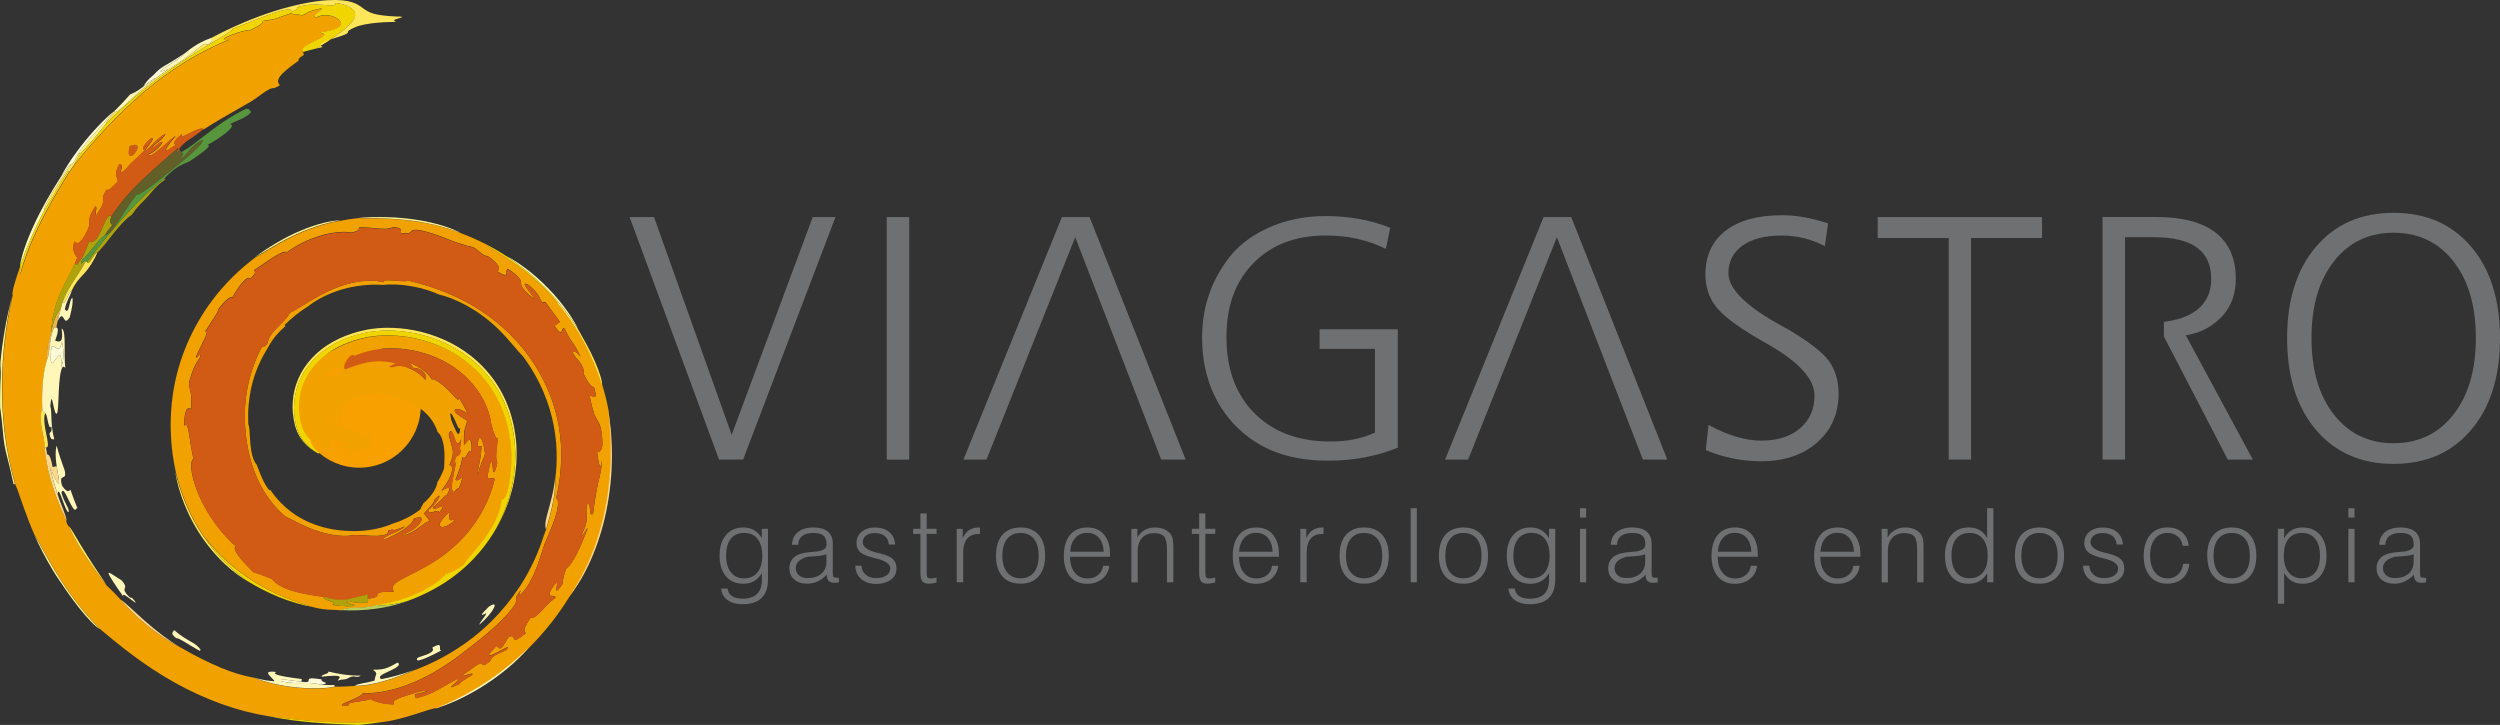<?xml version="1.0" encoding="UTF-8"?><svg xmlns="http://www.w3.org/2000/svg" viewBox="0 0 569.65 165.18"><rect x="0" y="0" width="569.65" height="165.18" fill="#333333" stroke="none"/><defs><style>.d{fill:#ecb250;}.d,.e,.f,.g,.h,.i,.j,.k,.l,.m,.n,.o,.p,.q,.r{fill-rule:evenodd;}.e{fill:#f1a200;}.f{fill:#625f29;}.g{fill:#d15a15;}.s,.l{fill:#6e7071;}.h{fill:#f7a000;}.i{fill:#58963e;}.j{fill:#fff7b8;}.k{fill:#f1d500;}.m{fill:#b8ce59;}.n{fill:#afa20b;}.o{fill:#fdfada;}.p{fill:#fde659;}.q{fill:#fff290;}.r{fill:#fcd88b;}</style></defs><g id="a"/><g id="b"><g id="c"><path class="h" d="M95.88,92.52c0,7.76-6.29,14.05-14.04,14.05s-14.05-6.29-14.05-14.05,6.29-14.04,14.05-14.04,14.04,6.29,14.04,14.04Z"/><path class="e" d="M108.8,101.59l.11-.74c.02-.12,.04-.17,.05-.32l.05-.23c.07-.27,.15-.42,.23-.51,.16-.17,.36,.09,.55,.45,.4,.86,.65,2.5,.73,3.12-.2,.84-.45,1.23-.7,1.81-.26,.58-.5,1.34-.93,2.87-.12-.3,.11-1.27,.35-2.49,.24-1.21,.46-2.69,.49-3.9l-.93-.04Z"/><path class="e" d="M102.21,116.78c.65,.98-.62,2.42,1.62,1.44-1.28,1.56-2.85,2.08-3.4,1.77-.29-.15-.33-.49-.06-1.01,.27-.52,.88-1.22,1.84-2.21Z"/><path class="k" d="M46.18,121.96c1.51,1.92,3.29,3.89,5.31,5.73,2.01,1.84,4.26,3.54,6.59,4.97,4.66,2.89,9.5,4.61,13.26,5.67-2.45-.44-5.25-1.23-7.91-2.33-2.67-1.08-5.18-2.45-7.15-3.65-4-2.82-7.47-6.45-10.09-10.39Z"/><path class="k" d="M126.95,68.99c-2.02-2.59-5.32-5.72-8.64-8.15-3.29-2.47-6.54-4.27-7.88-5.34,1.75,.89,3.44,1.88,5.09,2.95,4.37,2.86,8.3,6.35,11.67,10.34l-.24,.2Z"/><path class="j" d="M100.57,148.2c-2.07,1.13-5.09,2.57-5.52,2.23-.36-.72,.88-.73,2.59-1.45,1.54-.79,.87-1.05,.91-1.47,2.77-1.49,1.1,.67,2.02,.7Z"/><path class="k" d="M15.74,39.19c-2.6,4.17-4.69,7.81-6.53,11.47-1.82,3.66-3.39,7.37-4.61,11.72-.3-.09,.09-1.44-.03-1.83,1.53-4.36,3.39-8.59,5.55-12.66,1.44-2.33,1.95-3.15,2.48-4.12,.54-.96,1.09-2.07,2.89-4.75l.25,.17Z"/><path class="g" d="M29.54,33.29c2.39-.9,2,.58,1.25,1.52-.74,.95-1.95,1.44-1.25-1.52Z"/><path class="o" d="M42.18,12.08c-.96,1.04-3.2,2.38-4.53,3.3-1.34,.92-1.8,1.31,.71,.36-.94,.66-1.87,1.35-2.79,2.05-.21-.21-1.82,1.1-2.9,1.91,.42-.7,.82-1.4,2.34-2.65,1.14-1.24,1.82-1.67,2.75-2.21,.93-.54,2.1-1.2,4.41-2.77Z"/><path class="e" d="M82.5,99.59c.18,.07,.12,.07-.02-.04-.14-.11-.37-.31-.65-.66-.07-.08-.14-.18-.21-.28l-.11-.16-.03-.04h0s-.03,0-.08,.02c-.08,.02-.31,.07-.4,.06,.04-.26-.07-.21-.25-.19-.16,.02-.4,.04-.78-.4-1.31,.3-2.23-.66-2.36-1.28-.33,.26-.65,.3-.9,.24-.12-.04-.21-.09-.28-.13-.03-.02-.06-.05-.08-.07-.01-.01-.02-.03-.03-.04,0,0-.01-.05,0,.01v.09s0-.04-.01-.06c-.09-.85,0-1.8,.21-2.55,.21-.76,.52-1.36,.81-1.86-.61,1.31-.39,2.57-.08,3.61l.12,.38,.06,.19,.02,.05h0c.27,.14-.38-.18-.31-.14h0v.09l-.03,.21s0,.05,0,.04v-.02l-.02-.05s-.02-.08-.03-.08c0,0-.02,0,0,0l.08-.02c.09-.02,.26-.07,.48-.16l.15-.06s0,0,0,0c0,0,0,.02,0,.03,0-.05,.1-.08,.14-.1l.11-.05s-.01,.01-.26,.12c-.12,.05-.28,.12-.45,.18-.15,.05-.31,.08-.26,.07,.02,.04,.04,.11,.06,.16l.02-.17v-.09l.02-.04v-.02h0c.52,.04-1.18-.13,1.18,.09h0l-.09-.28c-.06-.19-.11-.37-.16-.55-.09-.37-.13-.73-.14-1.08-.02-.7,.09-1.32,.39-1.93,.3-.6,.82-1.2,1.75-1.74,.46-.27,1.02-.51,1.67-.7,.32-.09,.67-.18,1.04-.25,.18-.03,.37-.07,.57-.09l.5-.07,.32-.06,.17-.03h.02c-.19,0-.05,0-.09,0h.03l.04-.02c.11-.03,.23-.05,.36-.07,.25-.04,.55-.06,.87-.07,.64-.01,1.41,.07,2.21,.23,1.6,.31,3.31,.97,4.7,1.71,1.6,.52,3.16,1.39,4.41,2.55,1.25,1.16,2.22,2.61,2.81,4.4,.34,.27,.66,.78,.91,1.34,.06,.14,.12,.19,.18,.48l.08,.36v.07h.02c0,.09,0-.11,0-.09v.02l.02,.06,.03,.13c.09,.35,.17,.73,.22,1.13,.23,1.59,.09,3.43,0,4.9-.41,1.07-.92,2.12-1.52,3.1-.11,1.05-1.01,2.92-3.24,4.84,0,.35-.72,1-.53,1.24-1.93,1.5-4.12,2.63-6.49,3.35-1.89,.81-4.18,1.39-6.71,1.58-.32,.03-.64,.04-.96,.06-.32,0-.6,.02-.95,.02h-.54l-.48-.02c-.34,0-.67-.02-1-.04-1.34-.09-2.7-.26-4.03-.56-2.67-.58-5.26-1.64-7.51-3.15-2.25-1.5-4.14-3.45-5.57-5.57-.21,.28-.92-.67-1.56-1.97-.66-1.29-1.21-2.92-1.59-3.82-.81-.82-1.28-2.85-1.44-4.79-.19-1.95-.11-3.8-.48-4.46-.12-3.36,.14-5.58,.63-8.02,.26-1.22,.6-2.5,1.15-3.96,.54-1.45,1.28-3.11,2.44-5,1.04-1.84,1.45-2.37,1.85-2.9,.42-.51,.85-1.02,2.41-2.46l-.22-.22c1.63-1.62,3.45-3.08,5.41-4.3,1.78-1.46,5.09-3.2,8.55-4.05,1.72-.45,3.45-.69,4.95-.8,1.51-.11,2.8-.06,3.67,0,1.32-.2,4.17-.14,6.8,.39,2.64,.48,5.02,1.38,5.66,1.75,3.79,.88,8.96,3.38,13.53,7.79,2.55,2.46,4.57,5.18,5.81,6.41,1.26,1.68,2.59,3.77,3.75,6.13,1.16,2.36,2.14,4.99,2.79,7.64,.66,2.66,1.01,5.34,1.08,7.77,.08,2.41-.07,4.55-.3,6.2,.1,1.31-.07,3.29-.48,5.4-.39,2.11-1.02,4.35-1.61,6.26-.17,.47-.35,.93-.53,1.4-2.22,6.92-5.59,12.59-10.21,17.71-2.32,2.55-5,4.95-8.18,7.15-3.18,2.2-6.85,4.22-11.19,5.82-1.94,.85-4.55,1.88-7.07,2.57-2.52,.7-4.94,1.06-6.35,.98-.77,.06-1.55,.11-2.33,.14l-1.18,.03h-1.14c-.32,.26-3.54,.6-7.39,.33-3.86-.24-8.28-1.2-10.87-2.33-2.97-.55-5.27-1.31-7.84-2.38-2.55-1.09-5.4-2.45-9.32-4.72-2.05-.99-4.91-2.85-7.44-4.95-2.54-2.08-4.74-4.38-5.91-5.77-1.45-1.59-2.39-2.48-3.31-3.35-1.96-2.62-3.89-5.27-5.4-7.62-1.51-2.35-2.59-4.39-2.96-5.65-.15,.08-.86-1.01-.66-1.43-1.28-2.71-2.18-4.85-3-7.29-.8-2.45-1.52-5.21-1.96-9.23,0-1.67-.36-2.87-.62-4.25-.26-1.37-.44-2.91,.07-5.15-.12-4.8,.39-8.53,1.11-10.68-.1-2.28,.14-3.88,.91-6.03,.14-3.98,1.11-6.98,2.2-9.43,1.09-2.46,2.29-4.38,3.17-6.4l.59-1.39c-.49-.87-1.26-1.41-.68-3.69,.6,.54,1.2,.88,2.77-2.05,.78-1.58,.68-2.05,.66-2.65,0-.59,.05-1.32,1.36-3.29,.67,.02-.34,1.84,.24,1.96,1.46-2.15,1.59-2.81,1.55-3.36-.03-.54-.22-.94,.8-2.45,.39,.38,1.33-.52,2.58-1.93-.27-.96-.88-1.68,.25-3.77,1.62-.29-.83,3.07,1.43,1.19,1.82-2.27,2.47-2.35,4.32-4.36-.24-.44-.94-.62,1.53-2.83,1.38-.18-1.75,2.58-1.31,3.04,1.61-1.62,3.96-4.01,4.6-3.99-1.16,1.95-2.98,2.24-3.09,3.34,2.28-1.96,2.68-1.77,2.18-1.08-.5,.7-1.83,1.98-3.02,2.38,.29,.69,1.56-.29,2.93-1.46,1.36-1.17,2.85-2.52,3.36-2.78-1.01,1.16-1.99,2.39-2.23,2.97-.24,.59,.22,.5,2.14-.84-.21-.45-.89-.69,1.62-2.61-.87,1.18,.21,.59,1.57-.09,1.36-.69,3.02-1.45,3.19-.88,2.9-1.87,5.59-3.39,9.84-5.82,2.52-1.27,4.97-3.84,6.22-3.6,.81-.36,1.57-.68,1.23-.83-1.32-1.41,1.88-3.61,4.38-5.45-.19-.39,.48-.86,1.2-1.32l-.18-.59c-.84-.79,1.11-1.79,2.81-2.59,1.68-.8,3.09-1.45,.93-1.87,2.45-.34,3.82-.76,4.45-1.28,.64-.51,.53-1.09,.01-1.6-1.02-1-3.78-1.57-5.21-.45-1.4-.66,1.43-1.47,1.27-2.17-3.31,.61-3.21,1.15-4.83,1.77,.22-.67-2.03-.15-1.97-.74-2.61,.89-3.42,1.26-4.02,1.41-.59,.17-.96,.13-2.62,.43,.27,.47-.97,1.19-2.86,2.12-.14-.24-2.52,.36-4.23,1.05-1.72,.69-2.79,1.38-.44,1.03-7.28,2.91-13.84,7.16-19.69,12.11-5.86,4.97-11.04,10.62-15.88,16.7l-.99,1.41c-2.6,4.18-4.68,7.81-6.52,11.47-1.82,3.66-3.39,7.36-4.61,11.72-.3-.09,.09-1.44-.03-1.83-.91,2.58-2.12,6.27-1.74,6.69-1.56,6.79-2.36,13.74-2.38,20.8,0,.88,0,1.77,.03,2.66l.04,1.28,.07,1.48c.11,1.85,.28,3.72,.52,5.58,.48,3.74,1.23,7.5,2.29,11.26,.49,1.05,1.08,2.88,1.82,4.97,.73,2.09,1.61,4.44,2.58,6.57,1.4,2.29,3.43,6.32,6.11,10.41,2.63,4.11,5.92,8.23,8.87,11.09,2.03,1.69,4.5,3.76,7.34,5.88,2.84,2.12,6.07,4.28,9.52,6.22,3.45,1.93,7.13,3.63,10.77,4.93,3.63,1.31,7.21,2.22,10.41,2.74,3.24,.41,8.65,1.17,13.79,1.39l1.97,.08,.85,.03,1.01,.02c1.26,.01,2.46,0,3.56-.02,2.19-.05,3.98-.14,5.03-.1,1.88-.21,4.78-.95,7.27-1.74,2.5-.78,4.59-1.57,5.09-1.4,7.94-3.13,15.19-7.91,21.2-13.93,3.44-3.44,6.48-7.28,9.03-11.42,1.66-2.32,3.39-5.36,4.86-8.87,1.48-3.5,2.68-7.45,3.46-11.48,.79-4.02,1.16-8.1,1.22-11.84v-1.38c.02-.27,0-.93-.01-1.43,0-.56-.04-.97-.05-1.44-.01-.45-.05-.91-.07-1.35-.12-1.76-.29-3.41-.46-4.88-.36-1.91-.83-3.81-1.4-5.67-2.09-6.85-5.6-13.25-10.2-18.69-2.02-2.59-5.32-5.72-8.64-8.15-3.29-2.47-6.54-4.27-7.88-5.34-1.75-.88-3.55-1.67-5.38-2.36-3.35-1.39-8.15-2.56-12.6-3.01-2.22-.24-4.35-.34-6.16-.39l-1.22-.03h-1.41c-.79-.02-1.46-.03-2-.06-1.4,.14-2.79,.34-4.16,.61-3.17,.48-7.55,1.9-11.21,3.74-3.7,1.8-6.69,3.91-8.07,4.52-7.9,5.91-13.33,13.41-16.49,21.82-1.57,4.21-2.54,8.67-2.83,13.29-.04,.58-.06,1.16-.08,1.74l-.02,.76v1.73l.04,.84c.02,.57,.05,1.14,.09,1.71,.17,2.29,.49,4.65,1.04,7.09,1.16,4.89,3.14,9.86,6.22,14.46,1.51,1.92,3.29,3.89,5.31,5.73,2.01,1.84,4.26,3.54,6.59,4.97,4.66,2.89,9.5,4.6,13.26,5.67,1.71,.43,2.63,.5,3.45,.54,.83,.04,1.55,.03,2.86,.15,.29-.12,.57-.22,.86-.29l.22-.05,.11-.02h.08c.37,0,.1,0,.18,0h.02c.1-.03,.21-.06,.31-.08,.1-.02,.21-.04,.32-.05l.16-.02h.25l1.12-.03c1.35-.04,2.9-.07,4.7-.64,3.49-.56,6.98-1.6,9.79-2.96,2.82-1.36,4.93-2.96,5.97-4.22,.57,.07,2.33-.84,3.98-1.96,.46-1.17,2.99-3.51,5.02-6.46,1.03-1.46,1.94-3.04,2.56-4.5,.62-1.46,.96-2.8,.92-3.75,.39-.32,.61,.22,1.36-1.66,.53-2.21,.84-4.46,.93-6.72,.04-1.12,.03-2.26-.05-3.4l-.07-.85-.05-.43-.03-.32v-.03s0-.29,0-.17v-.03l-.12-.58-.14-.93c-.79-4.46-2.69-8.8-5.46-12.21-2.76-3.43-6.19-5.87-9.71-7.48-3.53-1.61-7.16-2.47-10.79-2.71-1.82-.11-3.64-.07-5.48,.2-.44,.06-.95,.15-1.31,.24-.46,.09-.89,.19-1.32,.3-.85,.22-1.69,.49-2.52,.8-3.29,1.22-6.32,3.25-8.35,5.93-2.05,2.67-3.02,5.88-2.98,8.88,.01,1.51,.25,2.98,.66,4.36,.42,1.22,1.14,2.31,2.02,3.16,.77,.73,1.52,1.38,2.01,1.62,.5,.24,.63,.06,.45-.89,.44,.56,.72,.91,1.03,1.2,.32,.29,.68,.52,1.38,.73-.18-.51-.45-1.06-.55-1.57-.11-.51-.05-.96,.3-1.29,.3-.07,1.21,.2,2.11,.42,.9,.24,1.75,.41,1.91,.75,0,.22-.83,.21-1.43,.16-.59-.05-.96,.04,.25,.73,.27-.16,.25-.54,1-.31l-.35,1.19-.09,.29c.99,.3,1.1,0,1.09-.34-.02-.34-.15-.78,.09-.96,.79,.18,.5,.63,.59,1.01,.49,.05,.97-.33,1.32-.56,.35-.24,.57-.32,.71,.32,.08-.49,.56-.69,1.03-.96,.47-.26,.9-.61,.87-1.04-.07-.6-.32-.82-.46-.91-.15-.08-.25,0-.26,.07-.02,.08,.04,.19,.19,.27,.15,.07,.41,.17,.83-.17,.04-.04,.06-.27,.02-.68l-.02-.16v-.02h0c-.43-.17,.58,.2,.48,.16h0v-.02l-.05-.1-.08-.21c-.07,.04-.1,.2-.16,.18l-.16,.02c-.14,.03-.12,.03-.14,.03-.02,0-.04,0-.06-.02-.07-.04-.13-.1-.15-.21-.02-.1,0-.3,.16-.56-.24,.11-.45,.18-.8,.25l-.29,.06-.16,.04h-.02c.02-.97-.03,2.17,.04-2.18h-.02l-.07,.02-.12,.03s-.06,.01-.05,.01l.03,.02,.07,.03c.09,.18,.17,.59,.4,.91,.2,.34,.44,.55,.51,.61,.07,.06-.03-.04-.26-.12-.22-.09-.54-.16-.78-.18h-.2c-1.78-.22-.49-.07-.9-.11v.11c-.03,.06-.03,.14-.04,.08,0-.03-.01-.06-.03-.07h-.04s.05-.02,.04-.02c0,0,0,0,0,.01,0,.01-.02,.02-.02,.03,0,0,0,.03,0-.12,0,.1-.02,.15,0,.11,.02-.04,.05-.05,0-.01-.01,0-.02,0-.02,0h.02s.03-.02,.06,.08c0,.04,.01,0,.02-.04l.02-.11v-.03h0c-.8-.11,1.09,.12,.9,.1h.09c.07,0,.14,0,.22,.02,.15,.02,.31,.05,.46,.1,.29,.08,.49,.2,.5,.21,.02,.01-.16-.11-.37-.39-.21-.27-.42-.68-.49-.97l-.02-.1s.01-.07-.06-.07c-.03-.02-.16-.04-.01-.07l.13-.03h.04c.05,2.23-.09-5.02,.11,5.01h0s.02,.03,.01,.04l.02-.39c.09-1.11,.36-1.53,.44-1.66,.1-.13,.09-.15,.38-.29,.13-.06,.35-.12,.57-.15,.06,.03,.11-.09,.17-.16,0,0,.02-.02,.02-.02l.02,.06,.05,.11,.04,.11v.03h.02v.02c4.29,.23-5.84-.3-4.8-.25h-.06s-.07,0,0,.01l.43,.04c.61,.07,.86,.13,1.02,.17l.3,.08c.07,.02,.15,.05,.25,.09,.09,.03,.21,.1,.15,.07,0,0,.02,.02,0,0l-.11-.04h0Zm-20.52,32.31c-1.91-.77-3.18-1.24-4.29-1.57-1.04-1.05-2.4-2.42-3.27-3.6-.87-1.18-1.27-2.11-.61-2.16-2.36-2.13-4.3-4.48-5.79-6.75-1.49-2.27-2.55-4.46-3.25-6.35-1.4-3.81-1.5-6.4-.71-6.94-.48-2.19-.76-4.39-1.02-5.88-.13-.75-.26-1.29-.43-1.63-.16-.34-.37-.38-.62,0v-.81l.03-.48v-.11h.01v-.25l.03-.28c.02-.18,.04-.34,.06-.5,.1-.6,.25-.99,.39-1.22,.31-.48,.68-.36,1.06-.19,.08-1.99,.01-2.98-.14-3.74-.14-.76-.35-1.27-.36-2.3,.73-2.81,1.65-4.63,2.42-5.53,.85-2.81-.64,.6-.88-.3,.39-.86,1.21-2.52,1.84-3.81,.62-1.29,1-2.27,.22-1.88l1.89-2.89c.67-1.04,1.24-1.98,1.2-2.33,1.53-1.97,2.82-3.04,3.15-2.62,.39-.64,1.19-2.05,2.05-3.1,.86-1.06,1.74-1.77,2.04-1.17,1.7-1.58,.91-1.52,.91-2.02,.72-.3,2.64-1.83,4.39-2.89,1.75-1.08,3.25-1.73,2.71-.87,2.19-1.68,5.04-3.14,7.81-3.98,2.78-.85,5.43-1.09,7.16-.79,2.27-.35,1.6-.76,1.86-1.16,3.74-.07,5.98,.84,7.78-.1,2.55,.3,1.48,.91,1.76,1.39,1.7,.16,2.01-.03,2.23-.29,.21-.25,.33-.54,1.64-.42,2.51,.43,4.48,1.2,6.4,1.95,1.92,.76,3.79,1.46,6.22,2.01,1.53,.91,2.16,2.02,3.22,1.98,2.73,1.86,3,2.98,2.21,3.49,1.68,1.09,2.01,.97,2.09,.54,.08-.42-.12-1.12,.47-1.03,1.35,.92,2.05,1.57,2.42,2.05,.38,.47,.43,.77,.44,1.04,.03,.56-.03,1,1.88,2.8,1.86,1.63,1.11,.68,.21-.51-.9-1.17-2.03-2.54-.54-1.88,1.98,1.51,2.54,2.68,2.85,3.33,.3,.66,.34,.83,1.15,.63,.9,1.23,1.77,2.48,3.31,4.55l-1.25,.91c1.12,1.61,1.43,1.65,1.63,1.33,.19-.32,.21-1,.69-.7,.81,1.68,1.09,2.19,1.55,2.82,.43,.63,1.05,1.37,2.15,3.68-.88-1.2-1.52-1.48-1.93-1.11,.82,1.65,2.85,2.8,2.55,4.88,1.07,2.23,1.75,3.03,2.39,3.11,1.17,3.91-.82,1.11-.97,2.21,.8,3.67,1.2,4.47,1.73,5.26,.24,.4,.5,.81,.71,1.59,.11,.39,.21,.88,.29,1.52,.04,.32,.08,.67,.1,1.06,.02,.39,.05,.8,.05,1.36-.05,.4-.11,.79-.2,1-.09,.19-.18,.35-.28,.47-.2,.24-.44,.32-.71,.27v.2l.02,.16v.02l.04,.33,.11,.74c.09,.51,.2,1.02,.3,1.38,.21,.72,.44,.82,.45-.97,.19,1.69-.16,2.89-.56,4.58-.41,1.7-.84,3.87-1.3,7.62-.61,.52-.65-.28-.71-1.05-.06-.78-.15-1.55-.73-1.03-.17,1.5-.01,2.27-.01,3.14,0,.86-.17,1.85-1.15,3.66,.33,.62,1-1.41,1.4-1.39-.3,.48-.96,2.53-1.91,4.57-.93,2.04-2.15,4.06-3.06,4.65-.52,1.54-.73,2.58-.82,3.49-1.52,2.19-1.46,1.47-1.31,.68,.14-.8,.33-1.69-.9,0-1.99,3.18,.71,1.33,.64,2.45-1.24,.78-2.33,2.08-3.3,3.08-.96,1-1.77,1.72-2.31,1.34-1.42,2.09-1.88,3.25-1.13,3.6-2.13,1.75-2.56,1.66-2.71,1.34-.15-.34-.07-.93-1.24-.45-1.39,2.32-1.8,3.34-2.71,1.99-2.1,2.15-2.09,2.43-1.18,2.12,.89-.32,2.6-1.33,3.68-1.83,.17,.58-.7,.91-1.68,1.33-.97,.42-2.04,.9-2.34,1.94-1.64,1.27-1.66,.82-1.83,.58-.2-.26-.51-.28-2.94,1.53-2.12,1.4-1.71,1.32-.87,1.08,.83-.24,2.07-.71,1.51-.03-1.75,1.01-2.64,1.61-2.85,2-2.36,1.12-2.07,.76-1.4,.19,.67-.57,1.67-1.42,.81-1.28-1.99,1.05-3.22,1.81-4.5,2.51-1.28,.69-2.61,1.31-4.82,1.83l-.29-.88c1.98-.33,2.89-.75,2.84-.86-.05-.13-1.05,.03-2.94,.57-2.12,.65-3.43,1.08-4.13,1.48-.69,.39-.78,.75-.45,1.09-2.52-.02-4.15-.55-5.36-1.2-.75,.28-2.27,.48-3.45,.66-1.19,.18-2.04,.36-1.45,.75-2.6,.22-1.73-.23-.27-.83,1.46-.61,3.45-1.5,3.35-1.91,4.18,.14,9.04-1.16,13.39-3.27,4.38-2.09,8.21-4.93,11.22-7.3,2.15-1.67,4.32-3.43,6.12-5.14,1.81-1.7,3.26-3.33,4.04-4.58,.21-.32,.41-2,.26-1.78,2.37-3.55-.6,1.42,1.43-.85,1.32-1.5,2.38-3.61,3.18-5.68,.8-2.08,1.34-4.11,1.88-5.55,.49-1.27,1.66-3.64,2.35-5.86,.71-2.21,.96-4.2,.21-4.39,.71-2.92,1.1-5.95,1.17-9.01v-2.27c-.05-.81-.09-1.59-.17-2.36-.15-1.54-.4-3.08-.74-4.59-1.36-6.05-4.25-11.63-7.97-16.12-3.71-4.51-8.2-7.94-12.7-10.36-4.51-2.44-9.02-3.89-13.08-4.87-1.3,.21-2.7,0-3.82-.08-1.12-.1-1.95-.1-2.02,.41-1.57-.41-3.49-.47-5.52-.17-2.03,.29-4.14,.94-6.1,1.78-1.97,.84-3.8,1.88-5.41,2.86-1.62,.98-3.03,1.9-4.31,2.49-.6,1.25-1.75,2.24-2.83,3.33-1.07,1.08-2.06,2.27-2.21,3.57-.77,1.12-.92,.7-1.3,.84-1.77,3.34-2.86,6.74-3.44,10.12-.58,3.37-.59,6.72-.22,10.04,.38,3.32,1.16,6.61,2.56,9.79,1.4,3.16,3.46,6.21,6.39,8.71,1,.46,2.16,1.1,3.47,1.73,1.3,.63,2.74,1.25,4.23,1.71,2.97,.96,6.07,1.25,7.9,.78,1.9,0,3.86,.26,5.4,.21,1.53-.05,2.59-.36,2.5-1.22,1.05-.33,1.21-.21,1.34-.05,.84-.26,1.67-.57,2.47-.92-.48,.56-1.82,1.21-2.98,1.71-1.16,.5-2.15,.9-1.77,1.37,1.35-.61,3-1.36,4.3-2.23,1.31-.87,2.28-1.84,2.48-2.58,1.56-.6,2.04-.26,1.59,.65-.44,.89-1.97,2.29-4.3,3.04,.97,.14,2.22-.51,3.32-1.29,1.12-.77,2.11-1.66,3-1.88l-1.33-1.71c.33-.42,.98-1.02,1.49-1.62,.53-.59,.92-1.17,.87-1.44,1.18-1.28,1.36-1.19,1.04-.47-.32,.71-1.28,1.97-2.41,2.7-.04,.75,.52,.67,1.12,.49,.61-.17,1.25-.43,1.34,.16,.7-.84,.89-1.26,.85-1.41-.05-.14-.33-.03-.69,.12-.71,.32-1.7,.75-1.46-.04,.47-.28,1.13-.91,1.7-1.51,.57-.59,1.06-1.15,1.34-1.17,.85-1.34,.62-1.7,.18-1.62-.45,.07-1.16,.5-1.45,.74,.06-.17,1.23-1.52,1.91-3.01,.7-1.49,.91-2.99-.04-2.92,.93-2,.87-3.04,.7-3.87-.09-.42-.23-.8-.38-1.27l-.06-.18-.03-.1v-.02h0s0-.07,0,.06h0v-.03l-.02-.06-.12-.53-.12-.42c-.04-.15-.08-.34-.12-.52,.23-.79,.41-.96,.63-.77,.21,.18,.41,.73,.6,1.27l.15,.38c.04,.16,.09,.32,.14,.46,.1,.21,.2,.43,.32,.54,.23,.21,.57,.12,1-.84-.15,1.19-.46,2.29-.12,2.62-.15,.93-.41,1-.65,1.1-.25,.1-.47,.24-.71,1.25-.32,1.39,.12,.76,.3,.07-.55,3.64-1.5,6.16-.59,7,.36-.09,.97-1.08,1.25-.94,.49-1.11,.67-1.74,.71-2.05,.04-.31-.06-.31-.23-.2-.34,.22-.96,.83-1.26,.31,.75-1.64,1.29-3.37,1.61-5.14,.37,.57,.71,.04,1.03-.53,.31-.57,.59-1.17,1.01-.59,.15-2.43-.27-2.94-.59-2.78-.35,.17-.78,.95-1.14,1.22,.01-1.05,0-1.84,.03-2.39,.03-.58,.09-.99,.18-1.32,.18-.66,.47-1.03,.49-1.91-1.94-1.13-2.85-1.85-2.8-2.3,.04-.39,1.1-.59,3,.75-.54-1.07-1.1-2.14-2.13-3.85,.29,1.63-.85-.11-2.44-1.64-1.58-1.58-3.66-2.86-3.55-2.22-.7-1.1-1.35-1.71-2.14-2.29-.8-.57-1.77-1.09-3.35-1.84,.6,.5,1.13,1.02,.9,1.38,1.21-.02,2.17,.46,2.69,1.04,.53,.58,.62,1.25,.3,1.69-.58-.83-1.89-1.87-3.34-2.49-1.43-.63-2.97-.83-3.77-.4-2.49,.2-.03-.55,.24-.89-1.76-.39-3.08-.46-4.1-.45-.51,.01-.95,.05-1.35,.11-.19,.02-.4,.06-.54,.09-.2,.04-.42,.07-.58,.11-1.33,.32-2.5,.62-4.67,1.49-.61,.19-.46-.9,.1-1.89,.55-.99,1.54-1.79,1.82-1.13,.89-.39,2.01-.8,3.34-1.14,1.33-.33,2.89-.54,4.57-.58,3.36-.07,7.25,.57,10.9,2.16,1.82,.79,3.57,1.82,5.13,3.05,1.56,1.23,2.92,2.65,3.99,4.12,2.16,2.95,3.07,5.96,3.25,7.65,.3,1.19,.52,2.01,.77,2.59,.12,.31,.25,.55,.38,.73,.14,.2,.27,.23,.41,.29l-.05,.38-.02,.09v.22l-.04,.24-.1,.89c-.07,.56-.12,1.07-.14,1.54-.06,.92,0,1.65,.22,2.23-.32,1.33-.57,1.88-.72,2.02-.16,.13-.21-.16-.26-.59-.08-.85-.18-2.18-.54-1.71-.36,1.55-.59,2.46-.64,3.01-.05,.55,.08,.74,.28,.78,.41,.09,1.15-.47,1.29,.16-1.2,5.01-3.68,9.32-6.56,12.6-2.88,3.31-6.12,5.58-8.87,7.14-2.75,1.57-5,2.52-6.36,3.36-1.35,.84-1.86,1.6-1.15,2.48-1.63,.06-2.51,.06-3.01,.16-.5,.08-.62,.23-.68,.41-.12,.34,0,.86-2.29,1.04l.03,.92c-1.21,.07-2.07,.04-2.8-.03-.37-.04-.68-.08-.93-.14-.14-.03-.18-.05-.24-.09-.05-.03-.1-.06-.14-.09-.19,0-.33,0-.43,.02h-.08l-.03,.02h-.2s-.08,.01-.11,.02c-.11,.04-.05,.11,.1,.18,.62,.16,.65,.32,1.36,.5,.55,.16,.84,.31,.16,.39l-.31,.02h-.35c-.19,.02-.41,.03-.69,.02l-.8-.04-.76-.05c-.54-.05-1.17-.11-1.89-.21,.89-.33,.2-.61-.59-.91-.79-.3-1.67-.64-1.19-.93-2.64-.39-5.1-.75-7.18-1.38-2.08-.61-3.78-1.48-4.79-2.74Zm12.67-45.68c-.75,.05-.99-.16-.88-.53,.11-.37,.59-.87,1.21-1.25,.62-.39,1.37-.65,1.92-.65,.55,0,.88,.21,.76,.72-.29,.83-1.06,.9-1.8,.99-.73,.09-1.41,.2-1.21,.73Zm28.13,9.3c-.19-1.06-.23-1.41-.08-1.35,.15,.05,.44,.52,.74,1.12,.62,1.17,1.09,2.92,1.42,2.23-.04,.97-.22,1.34-.4,1.36-.18,.02-.4-.32-.61-.77-.41-.91-.98-2.23-1.07-2.6ZM29.54,33.29c2.39-.9,2,.58,1.25,1.52-.74,.95-1.95,1.44-1.25-1.52Z"/><path class="g" d="M83.79,135.49l.03,.93c2.28-.18,2.17-.7,2.29-1.04,.06-.18,.18-.32,.68-.41,.5-.1,1.38-.1,3.01-.16-.71-.88-.21-1.64,1.15-2.48,1.36-.84,3.61-1.79,6.36-3.36,2.74-1.57,5.98-3.84,8.87-7.14,2.88-3.29,5.36-7.59,6.56-12.6-.13-.62-.87-.07-1.29-.16-.21-.04-.33-.23-.28-.78,.05-.55,.28-1.46,.64-3.01,.36-.48,.46,.86,.54,1.71,.05,.42,.11,.72,.26,.59,.15-.13,.41-.69,.72-2.02-.22-.57-.27-1.3-.21-2.23,.02-.46,.07-.97,.14-1.54l.1-.89,.03-.24v-.2l.02-.02v-.09l.06-.38c-.14-.06-.27-.09-.41-.29-.14-.18-.27-.42-.38-.73-.25-.58-.47-1.4-.77-2.59-.18-1.68-1.09-4.7-3.25-7.64-1.07-1.47-2.43-2.89-3.98-4.12-1.56-1.23-3.31-2.26-5.13-3.05-3.65-1.59-7.54-2.24-10.91-2.16-1.68,.04-3.24,.25-4.57,.58-1.33,.34-2.46,.74-3.34,1.13-.28-.66-1.27,.15-1.82,1.13-.57,.98-.71,2.08-.1,1.89,2.18-.87,3.35-1.16,4.67-1.49,.16-.04,.38-.07,.58-.11,.14-.03,.35-.06,.54-.09,.39-.05,.84-.09,1.35-.11,1.02-.02,2.34,.06,4.1,.45-.27,.35-2.73,1.09-.24,.89,.8-.43,2.34-.23,3.77,.4,1.45,.62,2.75,1.66,3.34,2.49,.33-.44,.23-1.11-.3-1.69-.52-.58-1.48-1.05-2.68-1.04,.23-.36-.3-.89-.91-1.38,1.58,.75,2.55,1.28,3.35,1.84,.8,.57,1.44,1.19,2.14,2.29-.11-.64,1.98,.65,3.55,2.22,1.6,1.53,2.73,3.26,2.44,1.64,1.03,1.71,1.59,2.77,2.14,3.85-1.9-1.34-2.96-1.14-3-.75-.05,.45,.86,1.17,2.8,2.3-.02,.88-.31,1.25-.48,1.91-.09,.32-.15,.73-.18,1.31-.03,.56-.02,1.35-.03,2.39,.36-.27,.79-1.05,1.14-1.22,.32-.16,.75,.35,.59,2.78-.41-.58-.7,.03-1.01,.59-.32,.57-.66,1.1-1.03,.53-.32,1.77-.86,3.5-1.61,5.14,.3,.52,.93-.09,1.26-.31,.17-.11,.27-.11,.23,.2-.05,.31-.22,.94-.72,2.05-.27-.14-.88,.85-1.24,.94-.91-.84,.04-3.36,.59-7-.18,.69-.61,1.32-.3-.07,.24-1,.46-1.14,.71-1.25,.24-.1,.5-.18,.65-1.1-.33-.33-.03-1.43,.12-2.62-.43,.96-.77,1.05-1,.84-.12-.1-.22-.33-.32-.54-.05-.14-.1-.3-.14-.46l-.15-.38c-.19-.53-.39-1.09-.6-1.27-.22-.18-.4-.02-.63,.78,.03,.18,.08,.37,.12,.52l.12,.42,.11,.53,.02,.06v.02h0c0-.12,0-.02,0-.05v.02l.03,.1,.05,.18c.14,.46,.29,.85,.38,1.27,.17,.82,.23,1.86-.7,3.87,.94-.07,.74,1.43,.04,2.92-.68,1.49-1.84,2.84-1.91,3.01,.28-.24,.99-.67,1.44-.74,.44-.07,.68,.28-.18,1.62-.28,.02-.76,.57-1.34,1.17-.57,.6-1.22,1.23-1.7,1.51-.23,.79,.75,.36,1.47,.04,.36-.15,.64-.27,.69-.12,.04,.14-.15,.57-.84,1.41-.1-.59-.74-.33-1.34-.16-.61,.18-1.17,.26-1.13-.49,1.13-.74,2.09-2,2.41-2.7,.31-.72,.14-.8-1.04,.47,.05,.27-.34,.85-.87,1.44-.52,.6-1.16,1.2-1.5,1.62l1.33,1.71c-.9,.22-1.88,1.1-3,1.88-1.11,.78-2.35,1.43-3.33,1.29,2.33-.75,3.86-2.15,4.3-3.04,.45-.91-.03-1.25-1.59-.65-.2,.74-1.16,1.71-2.47,2.58-1.31,.88-2.95,1.62-4.3,2.23-.39-.47,.6-.87,1.77-1.37,1.17-.5,2.51-1.14,2.99-1.71-.8,.36-1.63,.66-2.48,.92-.13-.16-.29-.28-1.34,.05,.09,.86-.96,1.17-2.5,1.22-1.53,.05-3.5-.21-5.4-.21-1.83,.47-4.93,.18-7.9-.78-1.49-.46-2.93-1.08-4.24-1.71-1.3-.63-2.47-1.27-3.47-1.73-2.93-2.5-4.99-5.55-6.39-8.71-1.41-3.18-2.19-6.47-2.57-9.79-.36-3.33-.36-6.67,.23-10.04,.57-3.38,1.66-6.78,3.43-10.12,.38-.14,.52,.28,1.3-.84,.16-1.3,1.14-2.48,2.22-3.56,1.07-1.09,2.23-2.08,2.83-3.33,1.27-.59,2.69-1.51,4.3-2.49,1.61-.98,3.44-2.02,5.41-2.87,1.97-.85,4.08-1.5,6.1-1.78,2.04-.3,3.96-.24,5.53,.17,.06-.52,.89-.51,2.01-.41,1.12,.09,2.52,.29,3.82,.08,4.06,.98,8.57,2.43,13.08,4.87,4.5,2.42,8.99,5.85,12.7,10.36,3.72,4.48,6.61,10.07,7.97,16.12,.34,1.51,.59,3.05,.74,4.59,.08,.77,.13,1.55,.16,2.36l.02,1.13v1.14c-.08,3.05-.47,6.09-1.18,9.01,.76,.2,.5,2.18-.21,4.39-.69,2.22-1.86,4.59-2.35,5.86-.54,1.44-1.08,3.48-1.89,5.55-.79,2.07-1.86,4.18-3.18,5.68-2.02,2.27,.94-2.7-1.43,.85,.15-.21-.05,1.47-.26,1.78-.78,1.25-2.23,2.88-4.04,4.59-1.81,1.71-3.98,3.47-6.12,5.14-3.01,2.38-6.84,5.21-11.22,7.31-4.35,2.1-9.21,3.41-13.39,3.27,.1,.4-1.89,1.3-3.35,1.91-1.46,.6-2.33,1.05,.27,.83-.59-.39,.26-.57,1.45-.75,1.18-.18,2.7-.38,3.45-.65,1.21,.65,2.84,1.17,5.36,1.2-.32-.34-.24-.7,.45-1.09,.7-.4,2.01-.83,4.13-1.48,1.89-.53,2.89-.69,2.94-.57,.05,.12-.86,.53-2.84,.86l.29,.88c2.22-.52,3.55-1.14,4.82-1.83,1.28-.7,2.51-1.46,4.5-2.51,.86-.14-.14,.71-.81,1.28-.67,.57-.96,.93,1.4-.19,.22-.4,1.11-.99,2.86-2,.55-.68-.68-.21-1.52,.03-.84,.23-1.26,.32,.87-1.08,2.43-1.81,2.74-1.79,2.94-1.53,.18,.24,.2,.69,1.83-.58,.3-1.04,1.37-1.52,2.34-1.94,.97-.41,1.84-.75,1.67-1.33-1.08,.5-2.78,1.51-3.68,1.83-.91,.31-.92,.03,1.18-2.12,.91,1.35,1.31,.33,2.71-1.99,1.17-.49,1.09,.11,1.24,.45,.15,.32,.58,.42,2.71-1.34-.74-.35-.29-1.51,1.13-3.6,.53,.38,1.34-.34,2.31-1.34,.97-1,2.06-2.3,3.3-3.08,.07-1.12-2.62,.74-.64-2.45,1.24-1.7,1.04-.81,.91,0-.15,.79-.21,1.51,1.31-.68,.1-.91,.3-1.95,.82-3.49,.9-.59,2.12-2.61,3.06-4.65,.95-2.04,1.62-4.09,1.91-4.57-.4-.02-1.08,2.01-1.41,1.39,.98-1.82,1.14-2.8,1.15-3.66,0-.87-.16-1.64,.01-3.14,.58-.52,.67,.25,.73,1.03,.07,.78,.11,1.57,.71,1.06,.45-3.76,.88-5.93,1.3-7.62,.4-1.69,.75-2.89,.56-4.58,0,1.8-.24,1.69-.44,.98-.1-.36-.21-.88-.3-1.38l-.11-.74-.04-.33v-.27l-.02-.11c.27,.05,.51-.03,.71-.27,.1-.12,.19-.27,.28-.47,.09-.21,.15-.6,.2-1,0-.55-.03-.96-.05-1.36-.02-.39-.06-.75-.1-1.06-.07-.63-.18-1.12-.29-1.52-.21-.79-.46-1.19-.71-1.59-.53-.8-.92-1.6-1.72-5.27,.15-1.1,2.14,1.7,.97-2.2-.63-.08-1.32-.88-2.38-3.11,.3-2.07-1.73-3.23-2.55-4.88,.41-.37,1.05-.09,1.93,1.11-1.1-2.31-1.71-3.04-2.15-3.67-.45-.63-.74-1.14-1.55-2.82-.47-.3-.5,.38-.69,.7-.2,.32-.51,.28-1.63-1.33l1.25-.91c-1.53-2.07-2.41-3.32-3.3-4.55-.82,.21-.86,.03-1.15-.63-.32-.64-.88-1.81-2.85-3.33-1.49-.66-.37,.71,.54,1.88,.9,1.19,1.65,2.14-.21,.51-1.91-1.8-1.85-2.24-1.88-2.8-.01-.28-.07-.57-.44-1.04-.37-.48-1.07-1.12-2.43-2.05-.6-.09-.39,.61-.47,1.03-.09,.43-.42,.56-2.09-.54,.79-.51,.52-1.63-2.21-3.49-1.06,.04-1.68-1.08-3.22-1.98-2.43-.54-4.3-1.25-6.22-2.01-1.92-.75-3.89-1.53-6.4-1.95-1.31-.12-1.42,.17-1.64,.42-.22,.26-.54,.45-2.23,.29-.28-.48,.79-1.09-1.76-1.39-1.8,.95-4.04,.03-7.78,.1-.26,.4,.41,.82-1.86,1.16-1.72-.3-4.38-.06-7.16,.79-2.78,.84-5.63,2.3-7.82,3.98,.54-.86-.96-.21-2.7,.87-1.75,1.06-3.67,2.6-4.39,2.89,0,.49,.8,.44-.9,2.02-.3-.6-1.18,.11-2.04,1.18-.85,1.06-1.66,2.46-2.05,3.1-.33-.42-1.62,.65-3.15,2.62,.05,.36-.53,1.29-1.2,2.33l-1.89,2.89c.78-.39,.4,.59-.22,1.88-.62,1.29-1.45,2.95-1.84,3.81,.24,.9,1.73-2.5,.88,.3-.77,.9-1.7,2.71-2.42,5.53,.01,1.04,.22,1.55,.36,2.3,.15,.75,.22,1.75,.14,3.74-.37-.16-.75-.28-1.05,.19-.15,.23-.29,.62-.39,1.22-.02,.15-.04,.32-.06,.5l-.03,.28v.25l-.02,.11-.02,.48v.81c.25-.38,.45-.34,.61,0,.17,.34,.3,.88,.43,1.63,.26,1.49,.53,3.7,1.01,5.88-.79,.54-.69,3.13,.71,6.94,.7,1.9,1.76,4.08,3.25,6.35,1.49,2.27,3.43,4.62,5.79,6.75-.66,.06-.26,.98,.61,2.16,.87,1.18,2.24,2.55,3.27,3.6,1.11,.33,2.38,.8,4.29,1.57,1.01,1.26,2.7,2.13,4.79,2.74,2.08,.62,4.54,.99,7.18,1.38,1.19,.4,2.21,.57,3.1,.62,.45,.02,.86,.02,1.25-.01,.2-.02,.39-.04,.58-.06l.14-.02h.22l.25-.07,.4-.11c.07-.02,.12-.04,.2-.06l.3-.06c.39-.09,.81-.17,1.16-.27,.7-.18,1.43-.37,2.25-.51Zm25.01-33.89l.11-.74c.02-.12,.04-.17,.05-.32l.05-.23c.07-.27,.15-.42,.23-.51,.16-.17,.36,.09,.55,.45,.4,.86,.65,2.5,.73,3.12-.2,.84-.45,1.23-.7,1.81-.26,.58-.5,1.34-.93,2.87-.12-.3,.11-1.27,.35-2.49,.24-1.21,.46-2.69,.49-3.9l-.93-.04Zm-6.59,15.19c.65,.98-.62,2.42,1.62,1.44-1.28,1.56-2.85,2.08-3.4,1.77-.29-.15-.33-.49-.06-1.01,.27-.52,.88-1.22,1.84-2.21Z"/><path class="k" d="M81.61,165.18l-4.23-.17c-1.46-.07-3.16-.16-4.93-.29-3.57-.26-7.6-.75-11.64-1.61,3.24,.41,8.65,1.17,13.79,1.39l1.97,.08,.85,.03h1.01c1.26,.02,2.46,.02,3.56-.01,2.19-.04,3.98-.14,5.03-.1-1.79,.3-3.59,.54-5.4,.68Z"/><path class="k" d="M16.72,37.78c.76-1.16,.75-1.58,1.8-2.96,1.34-1.5,2.13-2.34,2.88-3.23,.74-.88,1.44-1.8,2.71-3.36,2.36-2.35,5.19-4.96,8.23-7.45,3.03-2.49,6.26-4.84,9.28-6.84,6.03-4.02,11.19-6.59,11.46-7.38,7.12-2.88,13.76-5.54,13.32-3.93,1.61-.46,1.19-.72,1.5-1.05,2.25-.7,4.41-.57,5.98-.45,1.57,.13,2.59,.25,2.66-.47,2.2,.34,3.48,.96,4.05,1.69,.56,.73,.41,1.57-.24,2.48-1.31,1.81-4.59,3.91-8.32,6.23-1,.24-2,.51-2.99,.79-.84-.79,1.11-1.79,2.81-2.59,1.68-.8,3.09-1.45,.93-1.88,2.45-.33,3.82-.76,4.45-1.28,.64-.51,.53-1.09,.01-1.59-1.02-1.01-3.78-1.58-5.21-.45-1.4-.66,1.43-1.47,1.27-2.17-3.31,.61-3.21,1.15-4.83,1.77,.22-.67-2.03-.16-1.97-.74-2.61,.89-3.42,1.26-4.02,1.41-.59,.16-.96,.13-2.62,.43,.27,.47-.97,1.19-2.86,2.11-.14-.24-2.52,.36-4.23,1.05-1.72,.69-2.79,1.38-.44,1.03-7.28,2.91-13.84,7.16-19.69,12.11-5.86,4.97-11.04,10.62-15.88,16.7Z"/><path class="g" d="M16.99,60.08l.59-1.39c-.49-.87-1.26-1.4-.68-3.69,.6,.54,1.2,.88,2.77-2.05,.78-1.57,.68-2.05,.66-2.65,0-.59,.05-1.32,1.36-3.29,.67,.02-.34,1.84,.24,1.96,1.46-2.15,1.59-2.81,1.55-3.36-.03-.54-.21-.94,.8-2.46,.39,.38,1.33-.52,2.58-1.93-.27-.96-.88-1.67,.25-3.77,1.62-.29-.83,3.06,1.43,1.19,1.82-2.27,2.47-2.35,4.32-4.36-.24-.43-.94-.62,1.53-2.83,1.38-.18-1.75,2.58-1.31,3.05,1.61-1.62,3.96-4.01,4.6-4-1.16,1.95-2.98,2.25-3.09,3.34,2.28-1.96,2.68-1.77,2.18-1.08-.5,.7-1.83,1.98-3.02,2.38,.29,.69,1.56-.29,2.93-1.46,1.36-1.17,2.85-2.52,3.36-2.78-1.01,1.16-1.99,2.39-2.23,2.98-.24,.59,.22,.5,2.14-.84-.21-.45-.89-.7,1.62-2.61-.87,1.18,.22,.59,1.57-.1,1.36-.69,3.02-1.45,3.19-.88-1.78,1.43-2.71,2.03-3.46,2.51-.73,.49-1.27,.88-2.1,2l.2,.23c-1.63,1.29-.07-.3-.41-.46-3.27,2.84-5.61,4.88-7.94,7.07-2.31,2.21-4.63,4.59-7.26,8.52-.84-1.06-1.8,2.52-3.22,4.93-.78,.88-1.35,1.09-1.79,.75-.96,2.2-1.2,2.95-1.46,3.41-.25,.48-.5,.68-1.32,1.9l-.57-.24Z"/><path class="d" d="M10.72,81.94c-.1-2.28,.14-3.88,.91-6.03,.69-3.76,1.5-4.56,2.25-5.71-.27,.97-.5,1.95-.73,2.93l-.32,1.47c-.72-.15-1.09,1.33-1.33,3.04-.25,1.7-.35,3.6-.78,4.3Z"/><path class="p" d="M10.16,102.02c0-1.67-.36-2.87-.62-4.25-.26-1.37-.43-2.91,.07-5.14,.05,1.54,.42,1.2,.67,1.54-.42,1.13-.07,3.15,.28,4.83,.33,1.67,.65,3.02-.09,2.97l-.31,.05Z"/><path class="p" d="M72.56,103.39c-1.25-.67-2.43-1.55-3.39-2.69-.96-1.13-1.68-2.53-2.04-4.13-.75-3.17-.66-6.81,.84-10.26,1.46-3.46,4.38-6.52,7.96-8.47,1.78-.98,3.71-1.73,5.68-2.26,.5-.14,.98-.25,1.54-.36,.41-.1,1-.2,1.53-.28,1.09-.15,2.17-.23,3.25-.25,4.31-.05,8.63,.74,12.94,2.58,2.15,.93,4.28,2.14,6.3,3.72,2.03,1.58,3.94,3.53,5.56,5.85,1.61,2.31,2.9,4.98,3.73,7.79,.21,.7,.39,1.41,.55,2.12,.07,.35,.15,.71,.21,1.07,.06,.37,.12,.68,.18,1.13l.08,.63v.16l.03,.09,.08,.54v.02s.01,.33,.01,.2v.21l.04,.28c.05,.74,.08,1.48,.08,2.22,0,5.91-1.57,11.8-4.72,17.24,2.91-5.23,4.34-10.82,4.42-16.36,.04-2.79-.31-5.52-.99-8.17-.69-2.65-1.78-5.2-3.18-7.47-1.41-2.27-3.11-4.25-4.95-5.88-1.85-1.64-3.83-2.94-5.84-3.97-4.04-2.04-8.17-3.05-12.29-3.31-2.07-.12-4.14-.05-6.24,.31-1.96,.36-3.89,.91-5.74,1.69-3.69,1.54-7.02,4.16-8.99,7.52-2,3.34-2.55,7.18-2,10.65,.14,.86,.32,1.75,.61,2.52,.29,.79,.69,1.51,1.16,2.17,.95,1.33,2.21,2.37,3.6,3.16Z"/><path class="k" d="M70.81,100.33c-.24,.34,.63,1.74,1.95,2.82l-.2,.23c-1.39-.79-2.65-1.84-3.6-3.16-.47-.66-.87-1.39-1.16-2.17-.29-.77-.47-1.65-.61-2.52-.55-3.47,0-7.31,2-10.65,1.97-3.36,5.3-5.97,8.99-7.52,1.85-.78,3.78-1.33,5.74-1.69,2.11-.36,4.17-.43,6.24-.31,4.12,.26,8.25,1.27,12.29,3.31,2.01,1.03,3.99,2.33,5.84,3.97,1.84,1.63,3.55,3.61,4.95,5.88,1.4,2.27,2.5,4.82,3.18,7.47,.68,2.65,1.03,5.38,.99,8.17-.07,5.54-1.51,11.12-4.42,16.36-2.13,3.75-5.15,7.31-8.77,10.17-3.61,2.88-7.76,5-11.75,6.38-3.09,.81-6.11,1.09-6.5,.76,3.49-.56,6.98-1.6,9.79-2.96,2.82-1.36,4.93-2.96,5.97-4.22,.57,.07,2.32-.84,3.97-1.96,.46-1.17,2.99-3.51,5.03-6.47,1.02-1.46,1.94-3.04,2.56-4.5,.62-1.46,.96-2.8,.92-3.75,.39-.32,.61,.22,1.36-1.66,.53-2.21,.84-4.46,.93-6.72,.04-1.13,.02-2.27-.05-3.4l-.07-.85-.05-.42-.02-.21v-.13s-.02-.29-.02-.17v-.03l-.12-.58-.14-.93c-.79-4.47-2.69-8.8-5.46-12.21-2.76-3.42-6.19-5.87-9.71-7.48-3.52-1.61-7.16-2.48-10.79-2.71-1.82-.11-3.64-.06-5.48,.2-.45,.06-.96,.15-1.31,.24-.46,.09-.89,.19-1.32,.3-.85,.22-1.69,.49-2.52,.8-3.29,1.22-6.32,3.25-8.35,5.93-2.05,2.67-3.02,5.88-2.98,8.88,.02,1.51,.25,2.98,.67,4.36,.42,1.22,1.13,2.31,2.02,3.16Z"/><path class="n" d="M73.95,136.03c1.19,.4,2.21,.57,3.1,.62,.44,.02,.86,.02,1.25-.01,.2-.02,.39-.04,.58-.06l.14-.02h.22l.25-.07,.39-.11c.07-.02,.12-.04,.2-.06l.3-.06c.39-.09,.81-.17,1.16-.27,.71-.18,1.43-.37,2.25-.51l.03,.93,.03,.93c-1.21,.07-2.07,.04-2.79-.03-.38-.04-.68-.08-.93-.14-.14-.03-.18-.05-.24-.09-.06-.03-.11-.06-.14-.09-.19,0-.33,0-.44,.02h-.08l-.03,.02h-.19c-.05,0-.09,.01-.11,.02-.11,.04-.05,.11,.1,.18,.62,.16,.66,.32,1.36,.5,.55,.16,.84,.31,.16,.39l-.31,.02h-.35c-.18,.02-.41,.03-.69,.02l-.8-.04-.75-.05c-.55-.05-1.18-.11-1.9-.21,.89-.33,.2-.61-.59-.91-.79-.3-1.67-.64-1.19-.93Z"/><path class="m" d="M85.98,137.83c.38,.33,3.41,.05,6.5-.76-4.03,1.48-9.42,2.26-14.84,1.95,.29-.12,.57-.22,.86-.29l.22-.05,.11-.02h.07v-.02h.01c.37,.02,.11,0,.18,.01h.02c.1-.03,.21-.06,.31-.08,.11-.02,.21-.04,.32-.05l.16-.02,.25-.02,1.12-.02c1.35-.04,2.9-.07,4.7-.64Z"/><path class="j" d="M80.87,156.24c.37-.45,3.34-.7,4.52-1.2,0-1.43,1.01-1.41-.41-2.44,3.05,.07,3.86-.73,5.61-1.62,.94,.52-.44,1.27-1.86,1.93-1.41,.66-2.86,1.24-1.82,1.85,2.51-.5,4.98-1.2,7.39-2.07-1.94,.85-4.55,1.89-7.07,2.57-2.52,.7-4.94,1.06-6.35,.98Z"/><path class="j" d="M82.18,153.94c-.25,.38-1.48,.32-1.49,.15-1.61,.19-.97,.7-2.97,.78-.7,.23-.81,.23-.75,.13,.05-.1,.31-.32,.4-.53,.18-.43-.25-.7-4.09-.28-.16-.56,1.82-.58,1.51-1.18,2.15,.51,4.41,.95,7.4,.94Z"/><path class="o" d="M68.68,155.34c1.8,.27,1.62-.12,1.66-.43,.04-.32,.29-.51,2.91-.12-.18,.84,2.49,.73-.06,1.24-1.58-.43-2.7-.43-4.01-.39-1.3,.02-2.82,.08-5.1-.39-.57-.79,2.23-.15,4.6,.09Z"/><path class="j" d="M45.57,148.32c-2.15-1.1-4.9-3.1-5.38-2.89-1.67-1.25-.6-1.35-.55-1.88,1.67,1.45,2.92,2.11,3.85,2.65,.95,.54,1.59,.95,2.22,1.84l-.15,.27Z"/><path class="j" d="M28.13,135.97c-2.2-3.09-3.27-4.81-3.39-5.3-.1-.51,.8,.22,3,1.59,1.78,2.11-.2,1.38,1.08,3.07,.84,.98,1.07,.96,1.26,.89,1.49,1.68,.78,1.14-.19,.42-.96-.72-2.16-1.69-1.76-.67Z"/><path class="j" d="M17.35,115.91c-.29,.84-1.06-.63-1.74-2.05-.69-1.41-1.3-2.78-1.61-1.57,.75,2.56,1.81,3.53,1.65,4.33-.22,.43-.88-1.22-1.4-2.67-.53-1.45-.98-2.7-1.12-1.37-.67-1.97-1.25-3.98-1.73-6.02-.04-.44,.76,1.87,1.43,3.04,.32,.59,.6,.9,.64,.49,.05-.41-.15-1.54-.56-3.89-.34-2.18-.29-3.74,.01-4.65,.53,2.18,1.15,3.65,1.85,5.74,.51,2.55-1.48,.27-.65,3.34,.73,1.12,1.41,1.64,1.93,.95,.48,1.41,1.01,2.81,1.59,4.19l-.29,.12Z"/><path class="p" d="M15.79,119.97c.59,.66,2.24,3.74,4.12,6.68,1.84,2.96,3.9,5.78,4.24,6.59-1.96-2.62-3.89-5.27-5.39-7.62-1.51-2.35-2.59-4.39-2.96-5.66Z"/><path class="r" d="M12.9,106.21c.41,2.34,.61,3.48,.56,3.89-.04,.42-.32,.1-.64-.49-.67-1.17-1.47-3.48-1.43-3.04,.48,2.04,1.06,4.05,1.73,6.02,.68,2.25,2.17,5.35,2,5.95-1.28-2.71-2.18-4.85-3-7.29-.8-2.44-1.52-5.21-1.96-9.23l.31-.05,.27,1.54c.41,.11,.77,.32,1.25,2.92l.9-.21Z"/><path class="j" d="M10.72,81.94c-.72,2.16-1.24,5.89-1.11,10.69,.05,1.54,.42,1.2,.67,1.54,.3,0,.45,1.04,.65,1.94,.19,.9,.43,1.63,.79,1.04,.14,1.47-.25,1.22-.45,1.59,.27,1.79,.72,1.21,1.11,1.39-.96-3.46-.48-6.49-.92-7.53,.05-.67,.1-1.05,.15-1.29l.04-.16c.01-.09,.03-.09,.04-.13,.03-.05,.05-.08,.08-.07,.03,0,.05,.05,.08,.11v.05c.03,.07,.03,.05,.04,.08l.04,.13c.06,.2,.11,.44,.17,.75,.24,1.23,.6,2.8,.96,1.98,.08-.3,.13-.73,.16-1.23,.04-.51,.06-1.1,.09-1.69,.05-1.27,.09-2.65,.2-3.91,.21-2.52,.64-4.45,1.37-3.35-.19-1.61-.14-3.74-.15-5.52,0-1.78-.09-3.23-.69-3.49,.43,3.16-.33,3.19-1.47,2.77,.65-1.76,.84-2.97,.25-3.02-.72-.16-1.09,1.33-1.33,3.04-.25,1.7-.35,3.6-.78,4.3Zm3.23,1.84c.17-4.09-.56-2.93-1.3-1.87-.36,.53-.7,1.02-.91,.78-.2-.24-.3-1.24-.01-3.67,.77-.78,1.72,2.1,2.38-1.14,.3,1.41,.66,3.39-.15,5.9Z"/><path class="n" d="M11.63,75.91c.14-3.98,1.11-6.98,2.2-9.43,1.09-2.45,2.29-4.38,3.17-6.4l.57,.24c.82-1.22,1.08-1.43,1.32-1.9,.26-.47,.5-1.21,1.46-3.41,.44,.34,1.01,.13,1.79-.75,1.42-2.41,2.38-5.99,3.22-4.93-.38,1.11-.23,1.7,.28,1.89-.65,.97-1.01,1.08-1.72,2.35-.8,.52-1.76,1.67-2.68,2.83-.93,1.15-1.8,2.31-2.53,2.8-.75,2.09,.59-.38,.85,.37-1.06,1.91-1.93,3.18-2.78,4.48-.85,1.3-1.68,2.62-2.5,4.71l-.4,1.45c-.76,1.15-1.57,1.95-2.25,5.71Z"/><path class="p" d="M14.28,68.74c.83-2.08,1.66-3.41,2.5-4.71,.85-1.3,1.72-2.57,2.78-4.48l.29,.12c.33,1.3,1.76-2.39,2.34-2.12l-.62,1.3c-1.13,2.08-1.93,3-2.75,3.86-.8,.85-1.6,1.64-2.48,3.53-.62-.18-1.57,3.77-2.07,2.5Z"/><path class="j" d="M16.35,66.25c-.6,1.8-1.02,1.84-1.58,4.19,1.05,1.59,.93-2.17,1.71-2.59,.2,.69,.04,1.99-.58,4.41-.8,1.31-1.08,.78-1.37,.27-.28-.5-.57-.97-1.38,.6,.23-.98,.46-1.96,.73-2.93l.4-1.45c.49,1.28,1.45-2.68,2.07-2.5Z"/><path class="n" d="M22.19,57.56c-.58-.26-2.01,3.43-2.34,2.12,2.75-3.67,5.16-6.63,7.83-9.64,2.68-2.99,5.63-6.05,9.78-9.39l.23,.21c-2.67,1.92-2.68,2.57-4.95,4.89-.81,.79-1.63,1.61-2.71,3.2-1.14,.68-2.64,2.32-4.04,4.07-1.41,1.74-2.74,3.59-3.79,4.52Z"/><path class="f" d="M41.38,34.66c.39,.25,.75,.5-.41,1.63,.86-.39,1.27-1,1.93-1.79,.65-.78,1.56-1.75,3.41-2.71-.24,1.41-3.72,4.13-7.16,6.94-3.47,2.76-6.93,5.64-8.12,5.72-3.76,4.99-5.2,8.84-7.1,9.12,.71-1.26,1.07-1.38,1.72-2.35-.52-.19-.66-.78-.28-1.89,2.64-3.92,4.95-6.3,7.26-8.52,2.33-2.2,4.67-4.24,7.94-7.07,.34,.16-1.22,1.75,.41,.46l.41,.46Z"/><path class="i" d="M37.46,40.66c-4.15,3.34-7.1,6.4-9.78,9.39-2.67,3.01-5.08,5.96-7.83,9.64l-.29-.12c-.26-.75-1.6,1.72-.85-.37,.73-.5,1.6-1.66,2.53-2.8,.91-1.16,1.88-2.3,2.68-2.83,1.9-.28,3.34-4.13,7.1-9.12,1.19-.08,4.66-2.96,8.12-5.72,3.44-2.81,6.92-5.53,7.16-6.94-1.84,.96-2.75,1.93-3.41,2.71-.66,.79-1.07,1.4-1.93,1.79,1.16-1.13,.8-1.38,.41-1.63,1.89-1.08,3.55-2.44,5.66-4.07,2.1-1.62,4.65-3.55,8.33-5.46,1.47-.75,1.31-.06,1.67,.15,.37,.22-.01,.62-.92,1.2-1.9,1.16-2.21,.92-3.73,1.84,.99,.12,.28,.99-.94,1.98-1.23,.98-2.96,2.14-4.19,2.71,.81,.06,0,.83-1.09,1.67-1.1,.84-2.48,1.79-2.93,2.05-1.64,.79-2.96,.99-5.77,3.92Z"/><path class="p" d="M10.12,47.88c-.14-.49,.84-2.4,2.16-4.52,1.31-2.12,2.97-4.43,3.94-5.95,.48-.07,1.16-1.31,1.02-1.4,.84-1.22,1.08-1.23,1.29-1.2-1.05,1.38-1.04,1.79-1.8,2.96l-.98,1.41-.25-.17c-1.8,2.68-2.34,3.8-2.89,4.75-.53,.97-1.04,1.79-2.48,4.12Z"/><path class="o" d="M26.07,25.31l-5.34,5.99c-1.2,1.39-2.16,2.52-3.49,4.72,.14,.09-.54,1.34-1.02,1.4-.27-.14-1.43,1.6-2.22,2.69,.45-1.16,2.7-4.71,5.36-7.95,2.64-3.26,5.66-6.18,6.71-6.84Z"/><path class="q" d="M18.52,34.82c-.21-.04-.45-.02-1.29,1.2,1.32-2.2,2.29-3.33,3.49-4.72l5.34-5.99,.22,.22c-1.47,1.39-2.09,2.27-2.18,2.7-1.27,1.56-1.96,2.48-2.71,3.36-.75,.88-1.54,1.72-2.88,3.23Z"/><path class="p" d="M48.23,8.6c4.66-2.48,9.7-4.62,14.38-6.09C67.29,1.03,71.59,.22,74.65,.05c2.69-.16,4.37,.09,5.53,.45,1.16,.36,1.82,.85,2.46,1.32,.64,.47,1.28,.93,2.39,1.26,.56,.17,1.22,.31,2.08,.42,.42,.06,.89,.1,1.41,.15,.51,.04,1.09,.08,1.78,.11h.64c.16,.02,.29,.03,.39,.03,.2,.02,.29,.05,.3,.08,.02,.06-.28,.15-.63,.26-.32,.1-.85,.24-1.07,.39-.23,.15-.21,.31,.38,.47-4.71,0-8.19,.59-9.59,1.31-.81,.35-1.59,.73-1.45,1.14-.38,.53-2.44,1.01-4.08,1.58-1.64,.56-2.86,1.17-1.68,1.69l-1.5,.35c3.73-2.31,7.02-4.41,8.32-6.23,.65-.91,.81-1.75,.24-2.48-.56-.73-1.84-1.35-4.05-1.69-.07,.72-1.09,.6-2.66,.47-1.57-.12-3.73-.25-5.98,.45-.31,.33,.12,.59-1.5,1.05,.44-1.61-6.2,1.05-13.32,3.93-.27,.8-5.43,3.36-11.46,7.38-3.01,2-6.25,4.36-9.28,6.84-3.03,2.48-5.87,5.1-8.23,7.45,.09-.44,.71-1.31,2.18-2.7,.51-.02,2.03-1.5,3.86-3.17,1.82-1.68,3.96-3.55,5.44-4.56,.91-.7,1.85-1.39,2.79-2.05,3-1.7,5.06-3.35,6.45-4.47,1.39-1.12,2.08-1.69,2.33-1.04,1.75-1.02,1.02-1.19,1.08-1.64Z"/><path class="j" d="M48.23,8.6c-.06,.45,.67,.63-1.08,1.64-.24-.65-.93-.08-2.33,1.04-1.39,1.12-3.45,2.78-6.45,4.47-2.52,.95-2.05,.55-.71-.36,1.33-.92,3.57-2.26,4.53-3.3,2-1.67,3.6-2.59,6.05-3.49Z"/><path class="p" d="M46.18,121.96c2.62,3.94,6.09,7.58,10.09,10.39-1.09-.62-3.02-1.93-5.09-3.88-2.07-1.94-4.24-4.53-5.97-7.29-1.73-2.76-3.04-5.66-3.88-8.11-.84-2.46-1.25-4.47-1.38-5.57,1.16,4.88,3.14,9.86,6.22,14.46Z"/><path class="q" d="M77.48,50.24c-3.17,.48-7.55,1.91-11.21,3.74-3.7,1.8-6.69,3.91-8.07,4.52,2.6-1.89,6.47-4.36,10.3-5.94,3.82-1.64,7.48-2.41,8.98-2.32Z"/><path class="q" d="M81.65,49.64l1.51-.09,.81-.04,.95-.03h.69l.84-.02c.55,0,1.1,0,1.65,.02,2.23,.06,4.58,.25,6.81,.6,4.46,.67,8.39,2,10.13,3.05-3.36-1.4-8.16-2.57-12.61-3.01-2.22-.24-4.35-.34-6.16-.39l-1.22-.03h-1.41c-.79-.02-1.46-.03-2-.06Z"/><path class="j" d="M115.52,58.44c.78,.35,2.23,1.22,3.93,2.46,1.7,1.25,3.63,2.9,5.39,4.71,1.77,1.8,3.37,3.78,4.58,5.51,1.2,1.73,2.03,3.2,2.36,3.99-1.38-2.21-2.91-4.34-4.59-6.33-3.37-3.99-7.3-7.48-11.67-10.34Z"/><path class="p" d="M137.14,87.68c-2.09-6.85-5.6-13.25-10.2-18.69l.24-.2c1.68,1.99,3.21,4.11,4.59,6.33,1.01,1.77,2.63,4.55,3.75,7.14,1.14,2.58,1.82,4.92,1.62,5.42Z"/><path class="r" d="M129.6,136.01c1.66-2.32,3.39-5.36,4.86-8.86,1.48-3.5,2.68-7.45,3.46-11.48,.79-4.02,1.16-8.11,1.22-11.84v-1.38c.02-.27,0-.93-.01-1.44,0-.56-.04-.97-.05-1.44-.01-.46-.05-.91-.07-1.35-.11-1.77-.29-3.4-.46-4.88,.32,1.86,.57,3.85,.73,5.92,.03,.53,.07,1,.09,1.6,.02,.56,.05,1.31,.05,1.6v.59l.02,.93-.03,1.54c-.11,4.14-.64,8.43-1.59,12.45-.93,4.02-2.28,7.75-3.76,10.85-1.48,3.1-3.09,5.56-4.45,7.16Z"/><path class="r" d="M124.39,120.62c-.34-1.04,.03-2.48,.57-4.4,.53-1.92,1.24-4.36,1.52-7.25,.1,1.31-.07,3.29-.48,5.4-.39,2.12-1.02,4.36-1.61,6.26Z"/><path class="j" d="M110.78,139.7c-1.46,.82-1.33,.41,.61-1.46,1.28-.84,1.57-.59,1.14,.3-.43,.88-1.62,2.38-3.34,3.81,.15-.64,1.64-2.09,1.59-2.66Z"/><path class="j" d="M99.37,161.36c7.94-3.14,15.19-7.91,21.2-13.93-.67,.86-1.95,2.23-3.64,3.75-1.69,1.51-3.8,3.16-6.03,4.62-2.22,1.46-4.57,2.75-6.64,3.7-2.07,.95-3.84,1.58-4.9,1.86Z"/><path class="j" d="M57.96,154.41c2.04,.6,3.31,.73,4.55,.83,.09-.53-3.54-2.66,.46-2.11-.83,.29-.05,.62,1.28,.91,1.32,.29,3.19,.5,4.51,.69l-.07,.61c-2.37-.24-5.17-.88-4.6-.09,2.28,.47,3.8,.41,5.1,.39,1.31-.03,2.43-.03,4.01,.39,1.01,.05,2.02,.08,3.04,.08v.31c-.33,.25-3.55,.59-7.4,.32-3.86-.24-8.28-1.2-10.87-2.33Z"/><path class="r" d="M27.45,136.6c1.17,.74,3.24,2.85,5.72,5.02,2.47,2.18,5.36,4.38,7.62,5.69-2.05-.99-4.91-2.85-7.44-4.95-2.54-2.08-4.74-4.38-5.91-5.77Z"/><path class="q" d="M7.79,121.83c1.4,2.29,3.44,6.32,6.11,10.41,2.63,4.11,5.92,8.23,8.87,11.1-.9-.42-2.84-2.4-4.78-4.86-1.96-2.45-3.87-5.36-5.21-7.33l-.92-1.5c-1.5-2.52-2.86-5.12-4.06-7.81Z"/><path class="q" d="M2.83,67.24c-1.56,6.78-2.36,13.74-2.38,20.8,0,.88,0,1.77,.03,2.65l.04,1.28,.07,1.48c.11,1.86,.28,3.72,.52,5.59,.48,3.74,1.23,7.5,2.29,11.25l-.3,.08c-.65-3.01-1.06-4.66-1.48-6.26-.4-1.59-.78-3.14-.98-5.94-.2-2.44-.41-3.86-.61-5.33l-.02-1.76,.02-1.71c.01-1.14,.06-2.28,.12-3.41,.1-1.72-.12-2.06-.05-3.45,.48-5.14,1.39-10.25,2.73-15.25Z"/><path class="o" d="M13.95,83.78c.17-4.09-.56-2.93-1.3-1.87-.36,.53-.7,1.02-.91,.78-.2-.24-.3-1.24-.01-3.67,.77-.78,1.72,2.1,2.38-1.14,.3,1.41,.66,3.39-.15,5.9Z"/><path class="j" d="M16.22,37.42c-.97,1.51-2.63,3.82-3.94,5.95-1.32,2.12-2.29,4.03-2.16,4.52-2.16,4.07-4.02,8.31-5.55,12.66,.25-1.99,1.35-5.37,3.07-9.09,1.7-3.74,4.03-7.8,6.35-11.35,.79-1.09,1.95-2.82,2.22-2.69Z"/><path class="j" d="M35.59,17.8c-1.48,1.01-3.62,2.88-5.44,4.56-1.83,1.68-3.35,3.15-3.86,3.17l-.22-.22c1.7-1.67,2.65-2.75,3.58-3.8,.76-.31,1.51-.6,3.04-1.8,1.08-.81,2.68-2.12,2.9-1.91Z"/><polygon class="l" points="166.72 99.08 149.02 49.46 143.46 49.46 163.84 104.72 169.32 104.72 190.37 49.46 185.19 49.46 166.72 99.08"/><rect class="s" x="202.05" y="49.46" width="5.13" height="55.27"/><polygon class="l" points="241.97 49.46 219.53 104.72 224.78 104.72 245 54.05 264.6 104.72 270.16 104.72 248.27 49.46 241.97 49.46"/><path class="l" d="M300.66,79.49h12.64v19.09c-1.48,.67-3.06,1.18-4.74,1.52-1.69,.34-3.5,.5-5.45,.5-7.23,0-12.98-2.14-17.25-6.43-4.27-4.29-6.4-10.07-6.4-17.33s2.05-12.68,6.14-16.88c4.1-4.2,9.6-6.3,16.49-6.3,2.51,0,4.91,.25,7.18,.76,2.27,.5,4.44,1.26,6.51,2.28l1.01-4.79c-2.28-.91-4.65-1.58-7.09-2.02-2.46-.44-5.01-.66-7.68-.66-4.85,0-9.3,.94-13.34,2.82-4.05,1.88-7.2,4.46-9.45,7.76-1.81,2.59-3.16,5.31-4.02,8.15-.87,2.84-1.3,5.85-1.3,9.05,0,4.79,.92,9.14,2.76,13.03,1.85,3.89,4.5,7.12,7.98,9.68,2.41,1.79,5.09,3.11,8.04,3.96,2.94,.85,6.27,1.29,9.98,1.29,2.85,0,5.59-.25,8.22-.74,2.63-.49,5.17-1.24,7.6-2.22v-26.99h-17.81v4.48Z"/><path class="l" d="M406.91,74.78c-.52-.31-1.27-.74-2.26-1.28-7.21-4.12-10.81-7.87-10.81-11.24,0-2.67,1.07-4.77,3.21-6.3,2.14-1.53,5.09-2.29,8.88-2.29,1.76,0,3.46,.2,5.1,.6,1.63,.4,3.23,1.01,4.78,1.81l.74-5.17c-1.86-.62-3.66-1.09-5.38-1.4-1.73-.31-3.43-.47-5.11-.47-5.55,0-9.85,1.19-12.9,3.56-3.04,2.37-4.56,5.68-4.56,9.93,0,2.77,.77,5.19,2.31,7.23,1.54,2.05,4.72,4.48,9.55,7.31,.57,.34,1.4,.82,2.49,1.44,7,4.01,10.5,7.89,10.5,11.62,0,3.11-1.1,5.6-3.3,7.47-2.21,1.87-5.14,2.8-8.79,2.8-1.82,0-3.72-.29-5.7-.88-1.98-.58-4.1-1.48-6.36-2.7l-.62,5.75c2,.83,4.06,1.46,6.19,1.89,2.12,.43,4.26,.64,6.42,.64,5.26,0,9.52-1.43,12.77-4.28,3.25-2.85,4.88-6.57,4.88-11.16,0-2.93-.75-5.42-2.25-7.47-1.51-2.05-4.77-4.52-9.76-7.43Z"/><polygon class="l" points="427.85 54.24 444.03 54.24 444.03 104.72 449.13 104.72 449.13 54.24 465.3 54.24 465.3 49.46 427.85 49.46 427.85 54.24"/><path class="l" d="M563.07,56.21c-4.38-5.15-10.27-7.72-17.66-7.72s-13.32,2.58-17.7,7.74c-4.38,5.16-6.57,12.11-6.57,20.84s2.19,15.7,6.57,20.87c4.38,5.17,10.28,7.76,17.7,7.76s13.28-2.58,17.66-7.74c4.38-5.16,6.58-12.12,6.58-20.89s-2.19-15.72-6.58-20.87Zm-4.03,38.25c-3.41,4.35-7.95,6.53-13.63,6.53s-10.21-2.18-13.61-6.53c-3.4-4.36-5.1-10.18-5.1-17.46s1.7-13.1,5.1-17.45c3.4-4.34,7.93-6.52,13.61-6.52s10.22,2.18,13.63,6.52c3.41,4.35,5.11,10.16,5.11,17.45s-1.7,13.1-5.11,17.46Z"/><polygon class="l" points="351.72 49.46 329.28 104.72 334.53 104.72 354.75 54.05 374.35 104.72 379.91 104.72 358.02 49.46 351.72 49.46"/><path class="l" d="M498.06,76.4c2.48-.38,5.41-1.39,8.12-4.17,2.23-2.29,3.27-5.24,3.27-8.7,0-4.64-1.53-8.14-4.59-10.52-3.06-2.37-7.56-3.56-13.5-3.56h-12.28v55.27h5.13V54.05h6.61c4.38,0,7.65,.79,9.8,2.38,2.16,1.58,3.23,3.98,3.23,7.19,0,3.45-1.59,8.61-10.78,9.71v3.36l14.56,28.04h5.71l-15.28-28.33Z"/><path class="l" d="M174.99,120.5v11.55c0,1.85-.49,3.26-1.46,4.21-.98,.95-2.41,1.42-4.32,1.42-1.42,0-2.57-.32-3.44-.96-.88-.64-1.36-1.51-1.44-2.61h1.45c.08,.74,.41,1.31,1,1.71,.58,.4,1.39,.6,2.41,.6,1.46,0,2.57-.36,3.31-1.09,.74-.72,1.11-1.8,1.11-3.23v-1.5c-.5,.81-1.1,1.42-1.8,1.82-.71,.4-1.52,.6-2.45,.6-1.67,0-2.99-.57-3.96-1.71-.96-1.15-1.44-2.71-1.44-4.7s.49-3.54,1.46-4.69c.97-1.15,2.29-1.73,3.94-1.73,.94,0,1.76,.2,2.47,.61,.7,.41,1.29,1.01,1.76,1.81v-2.11h1.41Zm-9.54,6.11c0,1.61,.37,2.88,1.1,3.8,.73,.92,1.73,1.38,3,1.38s2.33-.46,3.05-1.37c.73-.91,1.09-2.18,1.09-3.82s-.36-2.91-1.08-3.82c-.72-.9-1.74-1.35-3.06-1.35s-2.32,.45-3.03,1.34c-.71,.9-1.07,2.17-1.07,3.83Z"/><path class="l" d="M188.41,130.92c-.64,.7-1.34,1.21-2.08,1.56-.75,.34-1.56,.52-2.42,.52-1.23,0-2.21-.32-2.94-.97-.73-.64-1.1-1.5-1.1-2.57,0-.7,.17-1.31,.5-1.82,.33-.52,.82-.93,1.45-1.23,.73-.33,1.94-.56,3.63-.69,.33-.02,.58-.04,.75-.05,.1-.02,.23-.05,.4-.08,1.16-.24,1.74-.74,1.74-1.5,0-.95-.23-1.63-.71-2.04-.47-.41-1.24-.61-2.32-.61s-1.93,.23-2.51,.68c-.58,.46-.89,1.13-.94,2.02h-1.39c.03-1.23,.48-2.19,1.34-2.89,.86-.71,2.03-1.06,3.5-1.06s2.57,.31,3.32,.94c.76,.62,1.13,1.54,1.13,2.75v6.65c0,.5,.06,.82,.19,.94,.12,.12,.35,.18,.69,.18,.11,0,.2,0,.27,0,.08,0,.16-.01,.24-.02v1.05c-.18,.04-.35,.07-.53,.09-.18,.02-.34,.03-.48,.03-.58,0-1.01-.15-1.3-.43-.29-.28-.44-.7-.44-1.26v-.2h0Zm-.09-4.62c-.38,.14-.86,.25-1.44,.33-.59,.09-1.53,.16-2.83,.23-.9,.24-1.58,.57-2.04,1.01-.46,.43-.69,.96-.69,1.57,0,.7,.25,1.25,.74,1.66,.49,.42,1.16,.62,2.01,.62,1.29,0,2.32-.34,3.09-1,.77-.67,1.15-1.58,1.15-2.74v-1.68Z"/><path class="l" d="M194.89,128.89h1.41c.04,.84,.36,1.52,.96,2.05,.6,.52,1.37,.79,2.31,.79,1.02,0,1.82-.2,2.4-.6,.59-.4,.88-.95,.88-1.63,0-.99-1.08-1.74-3.24-2.26-.03,0-.05-.01-.06-.01-1.74-.42-2.91-.88-3.5-1.39-.59-.5-.89-1.21-.89-2.11,0-1.04,.39-1.9,1.16-2.55,.78-.65,1.79-.98,3.03-.98,1.37,0,2.46,.34,3.27,1.03,.81,.68,1.26,1.63,1.34,2.85h-1.43c-.06-.83-.37-1.47-.93-1.93-.56-.46-1.32-.69-2.27-.69-.83,0-1.5,.19-1.99,.58-.5,.38-.75,.88-.75,1.51,0,1.09,1.11,1.89,3.32,2.41,.29,.07,.51,.12,.65,.15,1.39,.34,2.36,.77,2.9,1.29,.55,.51,.82,1.23,.82,2.16,0,1.03-.42,1.87-1.28,2.52-.85,.65-1.97,.97-3.36,.97s-2.55-.37-3.41-1.12c-.86-.75-1.3-1.75-1.34-3Z"/><path class="l" d="M211.15,117v3.5h2.26v1.15h-2.26v8.88c0,.52,.06,.86,.19,1.03,.13,.17,.36,.25,.7,.25,.15,0,.31-.01,.5-.04,.18-.03,.47-.08,.86-.16v1.12c-.34,.09-.65,.16-.93,.2-.29,.04-.55,.07-.81,.07-.7,0-1.2-.18-1.49-.54-.29-.36-.44-1-.44-1.93v-8.88h-1.66v-1.15h1.66v-3.5h1.41Z"/><path class="l" d="M218,132.68v-12.18h1.37v2.13c.35-.82,.84-1.43,1.46-1.84,.62-.4,1.39-.61,2.3-.61h.16v1.48h-.18c-1.21,0-2.12,.36-2.73,1.08-.61,.72-.91,1.79-.91,3.22v6.71h-1.46Z"/><path class="l" d="M226.95,126.61c0-2.04,.49-3.62,1.46-4.74,.97-1.12,2.34-1.68,4.12-1.68s3.16,.56,4.14,1.68c.98,1.12,1.47,2.7,1.47,4.74s-.49,3.6-1.47,4.71c-.98,1.12-2.36,1.68-4.15,1.68s-3.15-.56-4.12-1.67c-.97-1.11-1.46-2.68-1.46-4.72Zm1.45,0c0,1.64,.36,2.91,1.09,3.8,.72,.9,1.73,1.36,3.04,1.36s2.34-.45,3.06-1.34c.72-.9,1.08-2.16,1.08-3.82s-.35-2.93-1.08-3.82c-.72-.9-1.74-1.35-3.06-1.35s-2.32,.45-3.04,1.35c-.72,.9-1.09,2.17-1.09,3.82Z"/><path class="l" d="M243.83,126.86v.07c0,1.49,.36,2.68,1.08,3.56,.71,.88,1.68,1.32,2.89,1.32,.95,0,1.75-.25,2.39-.77,.64-.52,1.03-1.22,1.17-2.11h1.41c-.15,1.24-.69,2.23-1.61,2.97-.92,.75-2.07,1.12-3.46,1.12-1.66,0-2.96-.56-3.89-1.68-.94-1.12-1.41-2.68-1.41-4.68s.47-3.62,1.41-4.76c.94-1.14,2.26-1.71,3.94-1.71s2.91,.54,3.82,1.63c.91,1.09,1.37,2.61,1.37,4.57v.47h-9.11Zm.02-1.14h7.64c-.06-1.33-.42-2.39-1.09-3.16-.67-.77-1.56-1.15-2.67-1.15s-2.02,.39-2.72,1.17c-.7,.78-1.09,1.83-1.16,3.14Z"/><path class="l" d="M257.79,132.68v-12.18h1.36v1.95c.46-.75,1.02-1.31,1.7-1.69,.67-.38,1.45-.57,2.34-.57,.84,0,1.58,.15,2.21,.45,.64,.3,1.12,.72,1.46,1.27,.17,.28,.3,.62,.38,1.03,.08,.4,.12,1.06,.12,1.98v7.77h-1.46v-7.55c0-1.43-.22-2.39-.66-2.9-.44-.51-1.21-.76-2.32-.76s-2.04,.36-2.7,1.09c-.66,.72-.99,1.71-.99,2.95v7.18h-1.43Z"/><path class="l" d="M274.65,117v3.5h2.26v1.15h-2.26v8.88c0,.52,.07,.86,.2,1.03,.13,.17,.36,.25,.7,.25,.15,0,.31-.01,.49-.04,.18-.03,.47-.08,.86-.16v1.12c-.34,.09-.65,.16-.93,.2-.28,.04-.55,.07-.8,.07-.7,0-1.2-.18-1.49-.54-.29-.36-.44-1-.44-1.93v-8.88h-1.66v-1.15h1.66v-3.5h1.41Z"/><path class="l" d="M282.33,126.86v.07c0,1.49,.36,2.68,1.08,3.56,.72,.88,1.68,1.32,2.89,1.32,.96,0,1.75-.25,2.39-.77,.64-.52,1.03-1.22,1.17-2.11h1.41c-.16,1.24-.69,2.23-1.61,2.97-.92,.75-2.07,1.12-3.46,1.12-1.66,0-2.96-.56-3.9-1.68-.94-1.12-1.41-2.68-1.41-4.68s.47-3.62,1.41-4.76c.94-1.14,2.26-1.71,3.94-1.71s2.91,.54,3.82,1.63c.91,1.09,1.37,2.61,1.37,4.57v.47h-9.11Zm.02-1.14h7.63c-.06-1.33-.42-2.39-1.09-3.16-.67-.77-1.56-1.15-2.67-1.15s-2.02,.39-2.72,1.17c-.7,.78-1.09,1.83-1.15,3.14Z"/><path class="l" d="M296.29,132.68v-12.18h1.36v2.13c.35-.82,.84-1.43,1.46-1.84,.62-.4,1.39-.61,2.3-.61h.16v1.48h-.18c-1.21,0-2.12,.36-2.74,1.08-.6,.72-.91,1.79-.91,3.22v6.71h-1.46Z"/><path class="l" d="M305.23,126.61c0-2.04,.49-3.62,1.47-4.74,.97-1.12,2.35-1.68,4.12-1.68s3.16,.56,4.14,1.68c.98,1.12,1.48,2.7,1.48,4.74s-.49,3.6-1.47,4.71c-.98,1.12-2.36,1.68-4.15,1.68s-3.14-.56-4.12-1.67c-.98-1.11-1.47-2.68-1.47-4.72Zm1.46,0c0,1.64,.36,2.91,1.08,3.8,.72,.9,1.74,1.36,3.04,1.36s2.34-.45,3.06-1.34c.72-.9,1.08-2.16,1.08-3.82s-.36-2.93-1.08-3.82c-.72-.9-1.74-1.35-3.06-1.35s-2.32,.45-3.04,1.35c-.72,.9-1.08,2.17-1.08,3.82Z"/><rect class="s" x="321.44" y="115.8" width="1.4" height="16.88"/><path class="l" d="M327.87,126.61c0-2.04,.49-3.62,1.46-4.74,.98-1.12,2.35-1.68,4.12-1.68s3.16,.56,4.14,1.68c.98,1.12,1.47,2.7,1.47,4.74s-.49,3.6-1.46,4.71c-.98,1.12-2.36,1.68-4.15,1.68s-3.14-.56-4.12-1.67c-.97-1.11-1.46-2.68-1.46-4.72Zm1.46,0c0,1.64,.36,2.91,1.08,3.8,.72,.9,1.74,1.36,3.04,1.36s2.34-.45,3.06-1.34c.72-.9,1.07-2.16,1.07-3.82s-.36-2.93-1.07-3.82c-.72-.9-1.74-1.35-3.06-1.35s-2.32,.45-3.04,1.35c-.72,.9-1.08,2.17-1.08,3.82Z"/><path class="l" d="M354.38,120.5v11.55c0,1.85-.49,3.26-1.46,4.21-.98,.95-2.41,1.42-4.32,1.42-1.42,0-2.57-.32-3.45-.96-.87-.64-1.35-1.51-1.44-2.61h1.45c.08,.74,.42,1.31,1,1.71,.59,.4,1.39,.6,2.41,.6,1.47,0,2.57-.36,3.31-1.09,.73-.72,1.1-1.8,1.1-3.23v-1.5c-.5,.81-1.1,1.42-1.8,1.82-.71,.4-1.52,.6-2.45,.6-1.67,0-2.99-.57-3.95-1.71-.96-1.15-1.45-2.71-1.45-4.7s.49-3.54,1.46-4.69c.98-1.15,2.29-1.73,3.94-1.73,.94,0,1.76,.2,2.46,.61,.7,.41,1.29,1.01,1.77,1.81v-2.11h1.41Zm-9.54,6.11c0,1.61,.37,2.88,1.1,3.8,.73,.92,1.73,1.38,3.01,1.38s2.32-.46,3.05-1.37c.72-.91,1.09-2.18,1.09-3.82s-.36-2.91-1.08-3.82c-.72-.9-1.74-1.35-3.05-1.35s-2.33,.45-3.04,1.34c-.71,.9-1.07,2.17-1.07,3.83Z"/><path class="l" d="M360.02,115.8h1.4v2.12h-1.4v-2.12Zm0,4.7h1.4v12.18h-1.4v-12.18Z"/><path class="l" d="M374.98,130.92c-.64,.7-1.33,1.21-2.08,1.56-.75,.34-1.56,.52-2.42,.52-1.23,0-2.21-.32-2.94-.97-.73-.64-1.09-1.5-1.09-2.57,0-.7,.16-1.31,.5-1.82,.33-.52,.82-.93,1.45-1.23,.72-.33,1.94-.56,3.63-.69,.33-.02,.58-.04,.74-.05,.1-.02,.23-.05,.4-.08,1.16-.24,1.74-.74,1.74-1.5,0-.95-.23-1.63-.7-2.04-.47-.41-1.25-.61-2.32-.61s-1.93,.23-2.51,.68c-.58,.46-.9,1.13-.94,2.02h-1.39c.03-1.23,.48-2.19,1.34-2.89,.86-.71,2.02-1.06,3.49-1.06s2.57,.31,3.32,.94c.76,.62,1.14,1.54,1.14,2.75v6.65c0,.5,.06,.82,.18,.94,.12,.12,.35,.18,.69,.18,.11,0,.2,0,.27,0,.08,0,.16-.01,.24-.02v1.05c-.17,.04-.35,.07-.53,.09-.18,.02-.34,.03-.48,.03-.58,0-1.02-.15-1.31-.43-.29-.28-.44-.7-.44-1.26v-.2h0Zm-.09-4.62c-.38,.14-.85,.25-1.44,.33-.59,.09-1.53,.16-2.83,.23-.9,.24-1.58,.57-2.04,1.01-.46,.43-.69,.96-.69,1.57,0,.7,.25,1.25,.74,1.66,.5,.42,1.17,.62,2.01,.62,1.29,0,2.32-.34,3.09-1,.77-.67,1.15-1.58,1.15-2.74v-1.68Z"/><path class="l" d="M391.41,126.86v.07c0,1.49,.36,2.68,1.08,3.56,.72,.88,1.68,1.32,2.89,1.32,.95,0,1.75-.25,2.4-.77,.64-.52,1.03-1.22,1.17-2.11h1.41c-.15,1.24-.68,2.23-1.61,2.97-.91,.75-2.07,1.12-3.46,1.12-1.66,0-2.95-.56-3.89-1.68-.94-1.12-1.41-2.68-1.41-4.68s.47-3.62,1.41-4.76c.94-1.14,2.26-1.71,3.94-1.71s2.91,.54,3.82,1.63c.91,1.09,1.37,2.61,1.37,4.57v.47h-9.11Zm.02-1.14h7.64c-.06-1.33-.43-2.39-1.09-3.16-.67-.77-1.56-1.15-2.67-1.15s-2.02,.39-2.72,1.17c-.7,.78-1.08,1.83-1.15,3.14Z"/><path class="l" d="M414.79,126.86v.07c0,1.49,.36,2.68,1.08,3.56,.72,.88,1.68,1.32,2.89,1.32,.96,0,1.75-.25,2.4-.77,.64-.52,1.03-1.22,1.17-2.11h1.41c-.15,1.24-.69,2.23-1.61,2.97-.92,.75-2.07,1.12-3.46,1.12-1.66,0-2.96-.56-3.9-1.68-.94-1.12-1.41-2.68-1.41-4.68s.47-3.62,1.42-4.76c.94-1.14,2.25-1.71,3.94-1.71s2.91,.54,3.82,1.63c.91,1.09,1.37,2.61,1.37,4.57v.47h-9.12Zm.03-1.14h7.63c-.06-1.33-.42-2.39-1.09-3.16-.67-.77-1.56-1.15-2.67-1.15s-2.02,.39-2.72,1.17c-.7,.78-1.09,1.83-1.15,3.14Z"/><path class="l" d="M428.75,132.68v-12.18h1.36v1.95c.46-.75,1.02-1.31,1.7-1.69,.67-.38,1.45-.57,2.34-.57,.84,0,1.57,.15,2.21,.45,.63,.3,1.12,.72,1.45,1.27,.17,.28,.3,.62,.38,1.03,.08,.4,.11,1.06,.11,1.98v7.77h-1.46v-7.55c0-1.43-.22-2.39-.66-2.9-.44-.51-1.21-.76-2.32-.76s-2.04,.36-2.7,1.09c-.66,.72-.99,1.71-.99,2.95v7.18h-1.43Z"/><path class="l" d="M454.21,115.8v16.88h-1.41v-2.06c-.46,.8-1.06,1.39-1.78,1.79-.72,.4-1.56,.6-2.52,.6-1.64,0-2.94-.57-3.89-1.72-.96-1.14-1.44-2.71-1.44-4.69s.49-3.54,1.46-4.69c.98-1.15,2.3-1.73,3.96-1.73,.95,0,1.79,.2,2.49,.61,.71,.41,1.28,1.01,1.71,1.81v-6.81h1.41Zm-9.54,10.81c0,1.64,.36,2.91,1.08,3.8,.72,.9,1.73,1.36,3.02,1.36s2.35-.45,3.07-1.34c.71-.89,1.07-2.16,1.07-3.82s-.36-2.93-1.08-3.82c-.72-.9-1.74-1.35-3.06-1.35s-2.33,.45-3.04,1.34c-.71,.89-1.07,2.17-1.07,3.83Z"/><path class="l" d="M459.13,126.61c0-2.04,.48-3.62,1.46-4.74,.97-1.12,2.35-1.68,4.12-1.68s3.16,.56,4.14,1.68c.98,1.12,1.47,2.7,1.47,4.74,0,2.03-.49,3.6-1.47,4.71-.98,1.12-2.36,1.68-4.15,1.68s-3.15-.56-4.12-1.67c-.98-1.11-1.46-2.68-1.46-4.72Zm1.45,0c0,1.64,.36,2.91,1.08,3.8,.72,.9,1.74,1.36,3.05,1.36s2.34-.45,3.06-1.34c.72-.9,1.08-2.16,1.08-3.82s-.36-2.93-1.08-3.82c-.72-.9-1.74-1.35-3.06-1.35s-2.32,.45-3.05,1.35c-.72,.9-1.08,2.17-1.08,3.82Z"/><path class="l" d="M474.67,128.89h1.41c.04,.84,.36,1.52,.96,2.05,.6,.52,1.37,.79,2.31,.79,1.02,0,1.82-.2,2.4-.6,.59-.4,.88-.95,.88-1.63,0-.99-1.08-1.74-3.25-2.26-.03,0-.05-.01-.06-.01-1.74-.42-2.91-.88-3.5-1.39s-.89-1.21-.89-2.11c0-1.04,.39-1.9,1.16-2.55,.77-.65,1.78-.98,3.03-.98,1.37,0,2.46,.34,3.27,1.03,.81,.68,1.26,1.63,1.34,2.85h-1.43c-.06-.83-.37-1.47-.93-1.93-.56-.46-1.32-.69-2.27-.69-.83,0-1.5,.19-2,.58-.5,.38-.75,.88-.75,1.51,0,1.09,1.11,1.89,3.33,2.41,.29,.07,.51,.12,.65,.15,1.39,.34,2.36,.77,2.9,1.29,.54,.51,.81,1.23,.81,2.16,0,1.03-.42,1.87-1.28,2.52-.85,.65-1.97,.97-3.36,.97s-2.55-.37-3.41-1.12c-.85-.75-1.3-1.75-1.34-3Z"/><path class="l" d="M497.45,128.47h1.41c-.13,1.4-.65,2.5-1.55,3.31-.9,.81-2.08,1.21-3.52,1.21-1.65,0-2.95-.57-3.9-1.7-.95-1.13-1.43-2.67-1.43-4.62s.48-3.61,1.45-4.76c.97-1.15,2.29-1.73,3.97-1.73,1.37,0,2.49,.38,3.38,1.15,.88,.76,1.36,1.78,1.43,3.03h-1.35c-.11-.89-.49-1.6-1.12-2.13s-1.41-.8-2.33-.8c-1.22,0-2.18,.46-2.9,1.38-.71,.92-1.07,2.16-1.07,3.74s.36,2.89,1.09,3.83c.72,.94,1.69,1.41,2.91,1.41,.95,0,1.74-.3,2.37-.88,.63-.59,1.02-1.4,1.17-2.43Z"/><path class="l" d="M502.93,126.61c0-2.04,.48-3.62,1.46-4.74,.97-1.12,2.35-1.68,4.12-1.68s3.16,.56,4.14,1.68c.98,1.12,1.48,2.7,1.48,4.74s-.49,3.6-1.47,4.71c-.97,1.12-2.36,1.68-4.14,1.68s-3.15-.56-4.12-1.67c-.98-1.11-1.46-2.68-1.46-4.72Zm1.45,0c0,1.64,.36,2.91,1.08,3.8,.72,.9,1.74,1.36,3.05,1.36s2.34-.45,3.06-1.34c.72-.9,1.08-2.16,1.08-3.82s-.36-2.93-1.08-3.82c-.72-.9-1.74-1.35-3.06-1.35s-2.32,.45-3.05,1.35c-.72,.9-1.08,2.17-1.08,3.82Z"/><path class="l" d="M519.03,137.59v-17.09h1.43v2.19c.46-.85,1.03-1.48,1.73-1.89,.7-.41,1.54-.61,2.52-.61,1.68,0,2.99,.57,3.96,1.71,.96,1.14,1.45,2.71,1.45,4.7s-.49,3.56-1.46,4.7c-.98,1.14-2.31,1.71-4.01,1.71-.94,0-1.75-.2-2.44-.61-.69-.41-1.27-1.02-1.74-1.84v7.02h-1.43Zm1.36-10.98c0,1.61,.36,2.88,1.09,3.79,.73,.91,1.73,1.37,3.01,1.37s2.36-.45,3.07-1.34c.71-.9,1.07-2.16,1.07-3.82s-.36-2.93-1.08-3.82c-.72-.9-1.74-1.35-3.06-1.35s-2.32,.45-3.03,1.34c-.71,.9-1.07,2.17-1.07,3.83Z"/><path class="l" d="M535.1,115.8h1.4v2.12h-1.4v-2.12Zm0,4.7h1.4v12.18h-1.4v-12.18Z"/><path class="l" d="M550.06,130.92c-.64,.7-1.34,1.21-2.08,1.56-.75,.34-1.56,.52-2.42,.52-1.23,0-2.21-.32-2.94-.97-.73-.64-1.1-1.5-1.1-2.57,0-.7,.17-1.31,.5-1.82,.33-.52,.81-.93,1.45-1.23,.73-.33,1.94-.56,3.64-.69,.33-.02,.58-.04,.74-.05,.1-.02,.23-.05,.4-.08,1.16-.24,1.74-.74,1.74-1.5,0-.95-.23-1.63-.7-2.04-.47-.41-1.24-.61-2.32-.61s-1.93,.23-2.51,.68c-.58,.46-.89,1.13-.94,2.02h-1.39c.03-1.23,.48-2.19,1.34-2.89,.86-.71,2.03-1.06,3.5-1.06s2.57,.31,3.32,.94c.76,.62,1.14,1.54,1.14,2.75v6.65c0,.5,.06,.82,.18,.94,.12,.12,.35,.18,.69,.18,.11,0,.2,0,.28,0s.16-.01,.24-.02v1.05c-.18,.04-.36,.07-.53,.09-.17,.02-.33,.03-.48,.03-.58,0-1.02-.15-1.31-.43-.29-.28-.44-.7-.44-1.26v-.2h0Zm-.09-4.62c-.38,.14-.86,.25-1.44,.33-.59,.09-1.53,.16-2.82,.23-.9,.24-1.58,.57-2.04,1.01-.46,.43-.69,.96-.69,1.57,0,.7,.25,1.25,.74,1.66,.49,.42,1.16,.62,2.01,.62,1.29,0,2.32-.34,3.09-1,.77-.67,1.15-1.58,1.15-2.74v-1.68Z"/></g></g></svg>